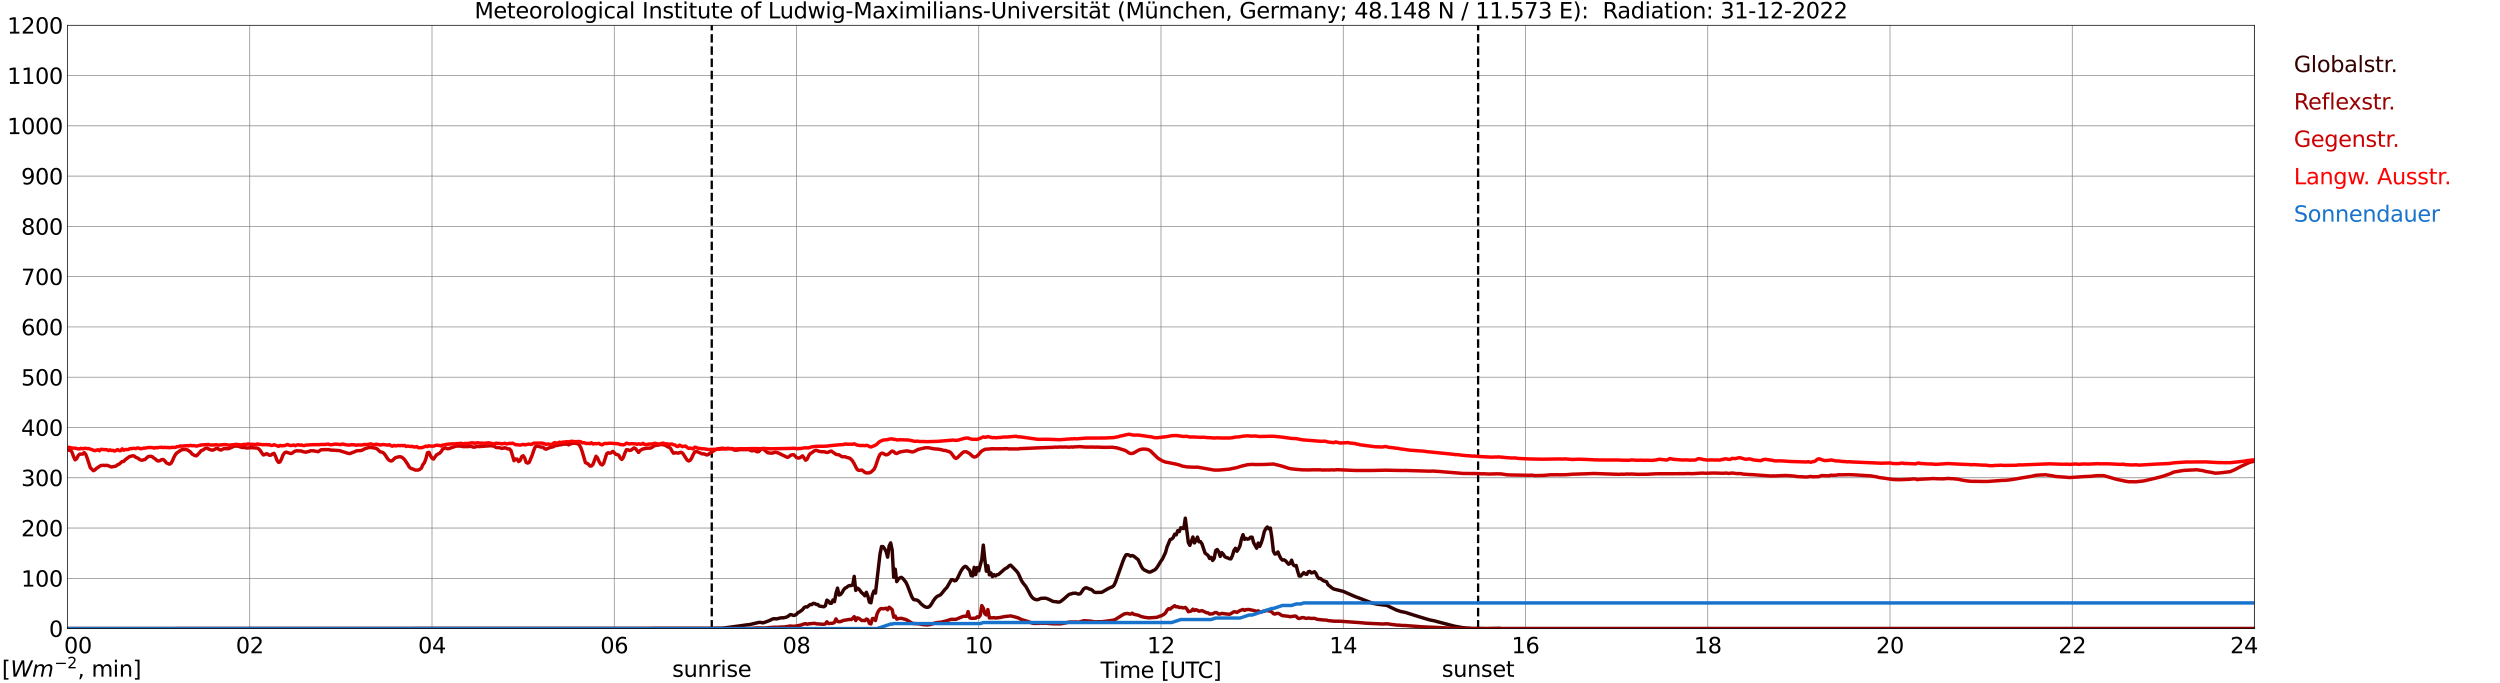 <?xml version="1.0" encoding="utf-8" standalone="no"?>
<!DOCTYPE svg PUBLIC "-//W3C//DTD SVG 1.1//EN"
  "http://www.w3.org/Graphics/SVG/1.1/DTD/svg11.dtd">
<svg xmlns:xlink="http://www.w3.org/1999/xlink" width="1085.4pt" height="296.64pt" viewBox="0 0 1085.4 296.64" xmlns="http://www.w3.org/2000/svg" version="1.1">
 <defs>
  <style type="text/css">*{stroke-linejoin: round; stroke-linecap: butt}</style>
 </defs>
 <g id="figure_1">
  <g id="patch_1">
   <path d="M 0 296.64 
L 1085.4 296.64 
L 1085.4 0 
L 0 0 
z
" style="fill: #ffffff"/>
  </g>
  <g id="axes_1">
   <g id="patch_2">
    <path d="M 29.306 272.909 
L 978.814 272.909 
L 978.814 10.976 
L 29.306 10.976 
z
" style="fill: #ffffff"/>
   </g>
   <g id="patch_3">
    <path d="M 978.814 272.909 
L 978.814 272.909 
L 978.814 10.976 
L 978.814 10.976 
z
" clip-path="url(#pbd22c3833c)" style="fill: #d3d3d3; opacity: 0.25; stroke: #d3d3d3; stroke-linejoin: miter"/>
   </g>
   <g id="matplotlib.axis_1">
    <g id="xtick_1">
     <g id="line2d_1">
      <path d="M 29.306 272.909 
L 29.306 10.976 
" clip-path="url(#pbd22c3833c)" style="fill: none; stroke: #808080; stroke-width: 0.3; stroke-linecap: square"/>
     </g>
     <g id="line2d_2"/>
     <g id="text_1">
      <!--    00 -->
      <g transform="translate(18.733 283.627) scale(0.095 -0.095)">
       <defs>
        <path id="DejaVuSans-20" transform="scale(0.016)"/>
        <path id="DejaVuSans-30" d="M 2034 4250 
Q 1547 4250 1301 3770 
Q 1056 3291 1056 2328 
Q 1056 1369 1301 889 
Q 1547 409 2034 409 
Q 2525 409 2770 889 
Q 3016 1369 3016 2328 
Q 3016 3291 2770 3770 
Q 2525 4250 2034 4250 
z
M 2034 4750 
Q 2819 4750 3233 4129 
Q 3647 3509 3647 2328 
Q 3647 1150 3233 529 
Q 2819 -91 2034 -91 
Q 1250 -91 836 529 
Q 422 1150 422 2328 
Q 422 3509 836 4129 
Q 1250 4750 2034 4750 
z
" transform="scale(0.016)"/>
       </defs>
       <use xlink:href="#DejaVuSans-20"/>
       <use xlink:href="#DejaVuSans-20" transform="translate(31.787 0)"/>
       <use xlink:href="#DejaVuSans-20" transform="translate(63.574 0)"/>
       <use xlink:href="#DejaVuSans-30" transform="translate(95.361 0)"/>
       <use xlink:href="#DejaVuSans-30" transform="translate(158.984 0)"/>
      </g>
     </g>
    </g>
    <g id="xtick_2">
     <g id="line2d_3">
      <path d="M 108.431 272.909 
L 108.431 10.976 
" clip-path="url(#pbd22c3833c)" style="fill: none; stroke: #808080; stroke-width: 0.3; stroke-linecap: square"/>
     </g>
     <g id="line2d_4"/>
     <g id="text_2">
      <!-- 02 -->
      <g transform="translate(102.387 283.627) scale(0.095 -0.095)">
       <defs>
        <path id="DejaVuSans-32" d="M 1228 531 
L 3431 531 
L 3431 0 
L 469 0 
L 469 531 
Q 828 903 1448 1529 
Q 2069 2156 2228 2338 
Q 2531 2678 2651 2914 
Q 2772 3150 2772 3378 
Q 2772 3750 2511 3984 
Q 2250 4219 1831 4219 
Q 1534 4219 1204 4116 
Q 875 4013 500 3803 
L 500 4441 
Q 881 4594 1212 4672 
Q 1544 4750 1819 4750 
Q 2544 4750 2975 4387 
Q 3406 4025 3406 3419 
Q 3406 3131 3298 2873 
Q 3191 2616 2906 2266 
Q 2828 2175 2409 1742 
Q 1991 1309 1228 531 
z
" transform="scale(0.016)"/>
       </defs>
       <use xlink:href="#DejaVuSans-30"/>
       <use xlink:href="#DejaVuSans-32" transform="translate(63.623 0)"/>
      </g>
     </g>
    </g>
    <g id="xtick_3">
     <g id="line2d_5">
      <path d="M 187.557 272.909 
L 187.557 10.976 
" clip-path="url(#pbd22c3833c)" style="fill: none; stroke: #808080; stroke-width: 0.3; stroke-linecap: square"/>
     </g>
     <g id="line2d_6"/>
     <g id="text_3">
      <!-- 04 -->
      <g transform="translate(181.513 283.627) scale(0.095 -0.095)">
       <defs>
        <path id="DejaVuSans-34" d="M 2419 4116 
L 825 1625 
L 2419 1625 
L 2419 4116 
z
M 2253 4666 
L 3047 4666 
L 3047 1625 
L 3713 1625 
L 3713 1100 
L 3047 1100 
L 3047 0 
L 2419 0 
L 2419 1100 
L 313 1100 
L 313 1709 
L 2253 4666 
z
" transform="scale(0.016)"/>
       </defs>
       <use xlink:href="#DejaVuSans-30"/>
       <use xlink:href="#DejaVuSans-34" transform="translate(63.623 0)"/>
      </g>
     </g>
    </g>
    <g id="xtick_4">
     <g id="line2d_7">
      <path d="M 266.683 272.909 
L 266.683 10.976 
" clip-path="url(#pbd22c3833c)" style="fill: none; stroke: #808080; stroke-width: 0.3; stroke-linecap: square"/>
     </g>
     <g id="line2d_8"/>
     <g id="text_4">
      <!-- 06 -->
      <g transform="translate(260.638 283.627) scale(0.095 -0.095)">
       <defs>
        <path id="DejaVuSans-36" d="M 2113 2584 
Q 1688 2584 1439 2293 
Q 1191 2003 1191 1497 
Q 1191 994 1439 701 
Q 1688 409 2113 409 
Q 2538 409 2786 701 
Q 3034 994 3034 1497 
Q 3034 2003 2786 2293 
Q 2538 2584 2113 2584 
z
M 3366 4563 
L 3366 3988 
Q 3128 4100 2886 4159 
Q 2644 4219 2406 4219 
Q 1781 4219 1451 3797 
Q 1122 3375 1075 2522 
Q 1259 2794 1537 2939 
Q 1816 3084 2150 3084 
Q 2853 3084 3261 2657 
Q 3669 2231 3669 1497 
Q 3669 778 3244 343 
Q 2819 -91 2113 -91 
Q 1303 -91 875 529 
Q 447 1150 447 2328 
Q 447 3434 972 4092 
Q 1497 4750 2381 4750 
Q 2619 4750 2861 4703 
Q 3103 4656 3366 4563 
z
" transform="scale(0.016)"/>
       </defs>
       <use xlink:href="#DejaVuSans-30"/>
       <use xlink:href="#DejaVuSans-36" transform="translate(63.623 0)"/>
      </g>
     </g>
    </g>
    <g id="xtick_5">
     <g id="line2d_9">
      <path d="M 345.808 272.909 
L 345.808 10.976 
" clip-path="url(#pbd22c3833c)" style="fill: none; stroke: #808080; stroke-width: 0.3; stroke-linecap: square"/>
     </g>
     <g id="line2d_10"/>
     <g id="text_5">
      <!-- 08 -->
      <g transform="translate(339.764 283.627) scale(0.095 -0.095)">
       <defs>
        <path id="DejaVuSans-38" d="M 2034 2216 
Q 1584 2216 1326 1975 
Q 1069 1734 1069 1313 
Q 1069 891 1326 650 
Q 1584 409 2034 409 
Q 2484 409 2743 651 
Q 3003 894 3003 1313 
Q 3003 1734 2745 1975 
Q 2488 2216 2034 2216 
z
M 1403 2484 
Q 997 2584 770 2862 
Q 544 3141 544 3541 
Q 544 4100 942 4425 
Q 1341 4750 2034 4750 
Q 2731 4750 3128 4425 
Q 3525 4100 3525 3541 
Q 3525 3141 3298 2862 
Q 3072 2584 2669 2484 
Q 3125 2378 3379 2068 
Q 3634 1759 3634 1313 
Q 3634 634 3220 271 
Q 2806 -91 2034 -91 
Q 1263 -91 848 271 
Q 434 634 434 1313 
Q 434 1759 690 2068 
Q 947 2378 1403 2484 
z
M 1172 3481 
Q 1172 3119 1398 2916 
Q 1625 2713 2034 2713 
Q 2441 2713 2670 2916 
Q 2900 3119 2900 3481 
Q 2900 3844 2670 4047 
Q 2441 4250 2034 4250 
Q 1625 4250 1398 4047 
Q 1172 3844 1172 3481 
z
" transform="scale(0.016)"/>
       </defs>
       <use xlink:href="#DejaVuSans-30"/>
       <use xlink:href="#DejaVuSans-38" transform="translate(63.623 0)"/>
      </g>
     </g>
    </g>
    <g id="xtick_6">
     <g id="line2d_11">
      <path d="M 424.934 272.909 
L 424.934 10.976 
" clip-path="url(#pbd22c3833c)" style="fill: none; stroke: #808080; stroke-width: 0.3; stroke-linecap: square"/>
     </g>
     <g id="line2d_12"/>
     <g id="text_6">
      <!-- 10 -->
      <g transform="translate(418.89 283.627) scale(0.095 -0.095)">
       <defs>
        <path id="DejaVuSans-31" d="M 794 531 
L 1825 531 
L 1825 4091 
L 703 3866 
L 703 4441 
L 1819 4666 
L 2450 4666 
L 2450 531 
L 3481 531 
L 3481 0 
L 794 0 
L 794 531 
z
" transform="scale(0.016)"/>
       </defs>
       <use xlink:href="#DejaVuSans-31"/>
       <use xlink:href="#DejaVuSans-30" transform="translate(63.623 0)"/>
      </g>
     </g>
    </g>
    <g id="xtick_7">
     <g id="line2d_13">
      <path d="M 504.06 272.909 
L 504.06 10.976 
" clip-path="url(#pbd22c3833c)" style="fill: none; stroke: #808080; stroke-width: 0.3; stroke-linecap: square"/>
     </g>
     <g id="line2d_14"/>
     <g id="text_7">
      <!-- 12 -->
      <g transform="translate(498.015 283.627) scale(0.095 -0.095)">
       <use xlink:href="#DejaVuSans-31"/>
       <use xlink:href="#DejaVuSans-32" transform="translate(63.623 0)"/>
      </g>
     </g>
    </g>
    <g id="xtick_8">
     <g id="line2d_15">
      <path d="M 583.185 272.909 
L 583.185 10.976 
" clip-path="url(#pbd22c3833c)" style="fill: none; stroke: #808080; stroke-width: 0.3; stroke-linecap: square"/>
     </g>
     <g id="line2d_16"/>
     <g id="text_8">
      <!-- 14 -->
      <g transform="translate(577.141 283.627) scale(0.095 -0.095)">
       <use xlink:href="#DejaVuSans-31"/>
       <use xlink:href="#DejaVuSans-34" transform="translate(63.623 0)"/>
      </g>
     </g>
    </g>
    <g id="xtick_9">
     <g id="line2d_17">
      <path d="M 662.311 272.909 
L 662.311 10.976 
" clip-path="url(#pbd22c3833c)" style="fill: none; stroke: #808080; stroke-width: 0.3; stroke-linecap: square"/>
     </g>
     <g id="line2d_18"/>
     <g id="text_9">
      <!-- 16 -->
      <g transform="translate(656.267 283.627) scale(0.095 -0.095)">
       <use xlink:href="#DejaVuSans-31"/>
       <use xlink:href="#DejaVuSans-36" transform="translate(63.623 0)"/>
      </g>
     </g>
    </g>
    <g id="xtick_10">
     <g id="line2d_19">
      <path d="M 741.437 272.909 
L 741.437 10.976 
" clip-path="url(#pbd22c3833c)" style="fill: none; stroke: #808080; stroke-width: 0.3; stroke-linecap: square"/>
     </g>
     <g id="line2d_20"/>
     <g id="text_10">
      <!-- 18 -->
      <g transform="translate(735.392 283.627) scale(0.095 -0.095)">
       <use xlink:href="#DejaVuSans-31"/>
       <use xlink:href="#DejaVuSans-38" transform="translate(63.623 0)"/>
      </g>
     </g>
    </g>
    <g id="xtick_11">
     <g id="line2d_21">
      <path d="M 820.562 272.909 
L 820.562 10.976 
" clip-path="url(#pbd22c3833c)" style="fill: none; stroke: #808080; stroke-width: 0.3; stroke-linecap: square"/>
     </g>
     <g id="line2d_22"/>
     <g id="text_11">
      <!-- 20 -->
      <g transform="translate(814.518 283.627) scale(0.095 -0.095)">
       <use xlink:href="#DejaVuSans-32"/>
       <use xlink:href="#DejaVuSans-30" transform="translate(63.623 0)"/>
      </g>
     </g>
    </g>
    <g id="xtick_12">
     <g id="line2d_23">
      <path d="M 899.688 272.909 
L 899.688 10.976 
" clip-path="url(#pbd22c3833c)" style="fill: none; stroke: #808080; stroke-width: 0.3; stroke-linecap: square"/>
     </g>
     <g id="line2d_24"/>
     <g id="text_12">
      <!-- 22 -->
      <g transform="translate(893.644 283.627) scale(0.095 -0.095)">
       <use xlink:href="#DejaVuSans-32"/>
       <use xlink:href="#DejaVuSans-32" transform="translate(63.623 0)"/>
      </g>
     </g>
    </g>
    <g id="xtick_13">
     <g id="line2d_25">
      <path d="M 978.814 272.909 
L 978.814 10.976 
" clip-path="url(#pbd22c3833c)" style="fill: none; stroke: #808080; stroke-width: 0.3; stroke-linecap: square"/>
     </g>
     <g id="line2d_26"/>
     <g id="text_13">
      <!-- 24    -->
      <g transform="translate(968.241 283.627) scale(0.095 -0.095)">
       <use xlink:href="#DejaVuSans-32"/>
       <use xlink:href="#DejaVuSans-34" transform="translate(63.623 0)"/>
       <use xlink:href="#DejaVuSans-20" transform="translate(127.246 0)"/>
       <use xlink:href="#DejaVuSans-20" transform="translate(159.033 0)"/>
       <use xlink:href="#DejaVuSans-20" transform="translate(190.82 0)"/>
      </g>
     </g>
    </g>
    <g id="text_14">
     <!-- Time [UTC] -->
     <g transform="translate(477.806 294.322) scale(0.095 -0.095)">
      <defs>
       <path id="DejaVuSans-54" d="M -19 4666 
L 3928 4666 
L 3928 4134 
L 2272 4134 
L 2272 0 
L 1638 0 
L 1638 4134 
L -19 4134 
L -19 4666 
z
" transform="scale(0.016)"/>
       <path id="DejaVuSans-69" d="M 603 3500 
L 1178 3500 
L 1178 0 
L 603 0 
L 603 3500 
z
M 603 4863 
L 1178 4863 
L 1178 4134 
L 603 4134 
L 603 4863 
z
" transform="scale(0.016)"/>
       <path id="DejaVuSans-6d" d="M 3328 2828 
Q 3544 3216 3844 3400 
Q 4144 3584 4550 3584 
Q 5097 3584 5394 3201 
Q 5691 2819 5691 2113 
L 5691 0 
L 5113 0 
L 5113 2094 
Q 5113 2597 4934 2840 
Q 4756 3084 4391 3084 
Q 3944 3084 3684 2787 
Q 3425 2491 3425 1978 
L 3425 0 
L 2847 0 
L 2847 2094 
Q 2847 2600 2669 2842 
Q 2491 3084 2119 3084 
Q 1678 3084 1418 2786 
Q 1159 2488 1159 1978 
L 1159 0 
L 581 0 
L 581 3500 
L 1159 3500 
L 1159 2956 
Q 1356 3278 1631 3431 
Q 1906 3584 2284 3584 
Q 2666 3584 2933 3390 
Q 3200 3197 3328 2828 
z
" transform="scale(0.016)"/>
       <path id="DejaVuSans-65" d="M 3597 1894 
L 3597 1613 
L 953 1613 
Q 991 1019 1311 708 
Q 1631 397 2203 397 
Q 2534 397 2845 478 
Q 3156 559 3463 722 
L 3463 178 
Q 3153 47 2828 -22 
Q 2503 -91 2169 -91 
Q 1331 -91 842 396 
Q 353 884 353 1716 
Q 353 2575 817 3079 
Q 1281 3584 2069 3584 
Q 2775 3584 3186 3129 
Q 3597 2675 3597 1894 
z
M 3022 2063 
Q 3016 2534 2758 2815 
Q 2500 3097 2075 3097 
Q 1594 3097 1305 2825 
Q 1016 2553 972 2059 
L 3022 2063 
z
" transform="scale(0.016)"/>
       <path id="DejaVuSans-5b" d="M 550 4863 
L 1875 4863 
L 1875 4416 
L 1125 4416 
L 1125 -397 
L 1875 -397 
L 1875 -844 
L 550 -844 
L 550 4863 
z
" transform="scale(0.016)"/>
       <path id="DejaVuSans-55" d="M 556 4666 
L 1191 4666 
L 1191 1831 
Q 1191 1081 1462 751 
Q 1734 422 2344 422 
Q 2950 422 3222 751 
Q 3494 1081 3494 1831 
L 3494 4666 
L 4128 4666 
L 4128 1753 
Q 4128 841 3676 375 
Q 3225 -91 2344 -91 
Q 1459 -91 1007 375 
Q 556 841 556 1753 
L 556 4666 
z
" transform="scale(0.016)"/>
       <path id="DejaVuSans-43" d="M 4122 4306 
L 4122 3641 
Q 3803 3938 3442 4084 
Q 3081 4231 2675 4231 
Q 1875 4231 1450 3742 
Q 1025 3253 1025 2328 
Q 1025 1406 1450 917 
Q 1875 428 2675 428 
Q 3081 428 3442 575 
Q 3803 722 4122 1019 
L 4122 359 
Q 3791 134 3420 21 
Q 3050 -91 2638 -91 
Q 1578 -91 968 557 
Q 359 1206 359 2328 
Q 359 3453 968 4101 
Q 1578 4750 2638 4750 
Q 3056 4750 3426 4639 
Q 3797 4528 4122 4306 
z
" transform="scale(0.016)"/>
       <path id="DejaVuSans-5d" d="M 1947 4863 
L 1947 -844 
L 622 -844 
L 622 -397 
L 1369 -397 
L 1369 4416 
L 622 4416 
L 622 4863 
L 1947 4863 
z
" transform="scale(0.016)"/>
      </defs>
      <use xlink:href="#DejaVuSans-54"/>
      <use xlink:href="#DejaVuSans-69" transform="translate(57.959 0)"/>
      <use xlink:href="#DejaVuSans-6d" transform="translate(85.742 0)"/>
      <use xlink:href="#DejaVuSans-65" transform="translate(183.154 0)"/>
      <use xlink:href="#DejaVuSans-20" transform="translate(244.678 0)"/>
      <use xlink:href="#DejaVuSans-5b" transform="translate(276.465 0)"/>
      <use xlink:href="#DejaVuSans-55" transform="translate(315.479 0)"/>
      <use xlink:href="#DejaVuSans-54" transform="translate(388.672 0)"/>
      <use xlink:href="#DejaVuSans-43" transform="translate(443.881 0)"/>
      <use xlink:href="#DejaVuSans-5d" transform="translate(513.705 0)"/>
     </g>
    </g>
   </g>
   <g id="matplotlib.axis_2">
    <g id="ytick_1">
     <g id="line2d_27">
      <path d="M 29.306 272.909 
L 978.814 272.909 
" clip-path="url(#pbd22c3833c)" style="fill: none; stroke: #808080; stroke-width: 0.3; stroke-linecap: square"/>
     </g>
     <g id="line2d_28"/>
     <g id="text_15">
      <!-- 0 -->
      <g transform="translate(21.261 276.518) scale(0.095 -0.095)">
       <use xlink:href="#DejaVuSans-30"/>
      </g>
     </g>
    </g>
    <g id="ytick_2">
     <g id="line2d_29">
      <path d="M 29.306 251.081 
L 978.814 251.081 
" clip-path="url(#pbd22c3833c)" style="fill: none; stroke: #808080; stroke-width: 0.3; stroke-linecap: square"/>
     </g>
     <g id="line2d_30"/>
     <g id="text_16">
      <!-- 100 -->
      <g transform="translate(9.173 254.69) scale(0.095 -0.095)">
       <use xlink:href="#DejaVuSans-31"/>
       <use xlink:href="#DejaVuSans-30" transform="translate(63.623 0)"/>
       <use xlink:href="#DejaVuSans-30" transform="translate(127.246 0)"/>
      </g>
     </g>
    </g>
    <g id="ytick_3">
     <g id="line2d_31">
      <path d="M 29.306 229.253 
L 978.814 229.253 
" clip-path="url(#pbd22c3833c)" style="fill: none; stroke: #808080; stroke-width: 0.3; stroke-linecap: square"/>
     </g>
     <g id="line2d_32"/>
     <g id="text_17">
      <!-- 200 -->
      <g transform="translate(9.173 232.863) scale(0.095 -0.095)">
       <use xlink:href="#DejaVuSans-32"/>
       <use xlink:href="#DejaVuSans-30" transform="translate(63.623 0)"/>
       <use xlink:href="#DejaVuSans-30" transform="translate(127.246 0)"/>
      </g>
     </g>
    </g>
    <g id="ytick_4">
     <g id="line2d_33">
      <path d="M 29.306 207.426 
L 978.814 207.426 
" clip-path="url(#pbd22c3833c)" style="fill: none; stroke: #808080; stroke-width: 0.3; stroke-linecap: square"/>
     </g>
     <g id="line2d_34"/>
     <g id="text_18">
      <!-- 300 -->
      <g transform="translate(9.173 211.035) scale(0.095 -0.095)">
       <defs>
        <path id="DejaVuSans-33" d="M 2597 2516 
Q 3050 2419 3304 2112 
Q 3559 1806 3559 1356 
Q 3559 666 3084 287 
Q 2609 -91 1734 -91 
Q 1441 -91 1130 -33 
Q 819 25 488 141 
L 488 750 
Q 750 597 1062 519 
Q 1375 441 1716 441 
Q 2309 441 2620 675 
Q 2931 909 2931 1356 
Q 2931 1769 2642 2001 
Q 2353 2234 1838 2234 
L 1294 2234 
L 1294 2753 
L 1863 2753 
Q 2328 2753 2575 2939 
Q 2822 3125 2822 3475 
Q 2822 3834 2567 4026 
Q 2313 4219 1838 4219 
Q 1578 4219 1281 4162 
Q 984 4106 628 3988 
L 628 4550 
Q 988 4650 1302 4700 
Q 1616 4750 1894 4750 
Q 2613 4750 3031 4423 
Q 3450 4097 3450 3541 
Q 3450 3153 3228 2886 
Q 3006 2619 2597 2516 
z
" transform="scale(0.016)"/>
       </defs>
       <use xlink:href="#DejaVuSans-33"/>
       <use xlink:href="#DejaVuSans-30" transform="translate(63.623 0)"/>
       <use xlink:href="#DejaVuSans-30" transform="translate(127.246 0)"/>
      </g>
     </g>
    </g>
    <g id="ytick_5">
     <g id="line2d_35">
      <path d="M 29.306 185.598 
L 978.814 185.598 
" clip-path="url(#pbd22c3833c)" style="fill: none; stroke: #808080; stroke-width: 0.3; stroke-linecap: square"/>
     </g>
     <g id="line2d_36"/>
     <g id="text_19">
      <!-- 400 -->
      <g transform="translate(9.173 189.207) scale(0.095 -0.095)">
       <use xlink:href="#DejaVuSans-34"/>
       <use xlink:href="#DejaVuSans-30" transform="translate(63.623 0)"/>
       <use xlink:href="#DejaVuSans-30" transform="translate(127.246 0)"/>
      </g>
     </g>
    </g>
    <g id="ytick_6">
     <g id="line2d_37">
      <path d="M 29.306 163.77 
L 978.814 163.77 
" clip-path="url(#pbd22c3833c)" style="fill: none; stroke: #808080; stroke-width: 0.3; stroke-linecap: square"/>
     </g>
     <g id="line2d_38"/>
     <g id="text_20">
      <!-- 500 -->
      <g transform="translate(9.173 167.379) scale(0.095 -0.095)">
       <defs>
        <path id="DejaVuSans-35" d="M 691 4666 
L 3169 4666 
L 3169 4134 
L 1269 4134 
L 1269 2991 
Q 1406 3038 1543 3061 
Q 1681 3084 1819 3084 
Q 2600 3084 3056 2656 
Q 3513 2228 3513 1497 
Q 3513 744 3044 326 
Q 2575 -91 1722 -91 
Q 1428 -91 1123 -41 
Q 819 9 494 109 
L 494 744 
Q 775 591 1075 516 
Q 1375 441 1709 441 
Q 2250 441 2565 725 
Q 2881 1009 2881 1497 
Q 2881 1984 2565 2268 
Q 2250 2553 1709 2553 
Q 1456 2553 1204 2497 
Q 953 2441 691 2322 
L 691 4666 
z
" transform="scale(0.016)"/>
       </defs>
       <use xlink:href="#DejaVuSans-35"/>
       <use xlink:href="#DejaVuSans-30" transform="translate(63.623 0)"/>
       <use xlink:href="#DejaVuSans-30" transform="translate(127.246 0)"/>
      </g>
     </g>
    </g>
    <g id="ytick_7">
     <g id="line2d_39">
      <path d="M 29.306 141.942 
L 978.814 141.942 
" clip-path="url(#pbd22c3833c)" style="fill: none; stroke: #808080; stroke-width: 0.3; stroke-linecap: square"/>
     </g>
     <g id="line2d_40"/>
     <g id="text_21">
      <!-- 600 -->
      <g transform="translate(9.173 145.551) scale(0.095 -0.095)">
       <use xlink:href="#DejaVuSans-36"/>
       <use xlink:href="#DejaVuSans-30" transform="translate(63.623 0)"/>
       <use xlink:href="#DejaVuSans-30" transform="translate(127.246 0)"/>
      </g>
     </g>
    </g>
    <g id="ytick_8">
     <g id="line2d_41">
      <path d="M 29.306 120.114 
L 978.814 120.114 
" clip-path="url(#pbd22c3833c)" style="fill: none; stroke: #808080; stroke-width: 0.3; stroke-linecap: square"/>
     </g>
     <g id="line2d_42"/>
     <g id="text_22">
      <!-- 700 -->
      <g transform="translate(9.173 123.724) scale(0.095 -0.095)">
       <defs>
        <path id="DejaVuSans-37" d="M 525 4666 
L 3525 4666 
L 3525 4397 
L 1831 0 
L 1172 0 
L 2766 4134 
L 525 4134 
L 525 4666 
z
" transform="scale(0.016)"/>
       </defs>
       <use xlink:href="#DejaVuSans-37"/>
       <use xlink:href="#DejaVuSans-30" transform="translate(63.623 0)"/>
       <use xlink:href="#DejaVuSans-30" transform="translate(127.246 0)"/>
      </g>
     </g>
    </g>
    <g id="ytick_9">
     <g id="line2d_43">
      <path d="M 29.306 98.287 
L 978.814 98.287 
" clip-path="url(#pbd22c3833c)" style="fill: none; stroke: #808080; stroke-width: 0.3; stroke-linecap: square"/>
     </g>
     <g id="line2d_44"/>
     <g id="text_23">
      <!-- 800 -->
      <g transform="translate(9.173 101.896) scale(0.095 -0.095)">
       <use xlink:href="#DejaVuSans-38"/>
       <use xlink:href="#DejaVuSans-30" transform="translate(63.623 0)"/>
       <use xlink:href="#DejaVuSans-30" transform="translate(127.246 0)"/>
      </g>
     </g>
    </g>
    <g id="ytick_10">
     <g id="line2d_45">
      <path d="M 29.306 76.459 
L 978.814 76.459 
" clip-path="url(#pbd22c3833c)" style="fill: none; stroke: #808080; stroke-width: 0.3; stroke-linecap: square"/>
     </g>
     <g id="line2d_46"/>
     <g id="text_24">
      <!-- 900 -->
      <g transform="translate(9.173 80.068) scale(0.095 -0.095)">
       <defs>
        <path id="DejaVuSans-39" d="M 703 97 
L 703 672 
Q 941 559 1184 500 
Q 1428 441 1663 441 
Q 2288 441 2617 861 
Q 2947 1281 2994 2138 
Q 2813 1869 2534 1725 
Q 2256 1581 1919 1581 
Q 1219 1581 811 2004 
Q 403 2428 403 3163 
Q 403 3881 828 4315 
Q 1253 4750 1959 4750 
Q 2769 4750 3195 4129 
Q 3622 3509 3622 2328 
Q 3622 1225 3098 567 
Q 2575 -91 1691 -91 
Q 1453 -91 1209 -44 
Q 966 3 703 97 
z
M 1959 2075 
Q 2384 2075 2632 2365 
Q 2881 2656 2881 3163 
Q 2881 3666 2632 3958 
Q 2384 4250 1959 4250 
Q 1534 4250 1286 3958 
Q 1038 3666 1038 3163 
Q 1038 2656 1286 2365 
Q 1534 2075 1959 2075 
z
" transform="scale(0.016)"/>
       </defs>
       <use xlink:href="#DejaVuSans-39"/>
       <use xlink:href="#DejaVuSans-30" transform="translate(63.623 0)"/>
       <use xlink:href="#DejaVuSans-30" transform="translate(127.246 0)"/>
      </g>
     </g>
    </g>
    <g id="ytick_11">
     <g id="line2d_47">
      <path d="M 29.306 54.631 
L 978.814 54.631 
" clip-path="url(#pbd22c3833c)" style="fill: none; stroke: #808080; stroke-width: 0.3; stroke-linecap: square"/>
     </g>
     <g id="line2d_48"/>
     <g id="text_25">
      <!-- 1000 -->
      <g transform="translate(3.128 58.24) scale(0.095 -0.095)">
       <use xlink:href="#DejaVuSans-31"/>
       <use xlink:href="#DejaVuSans-30" transform="translate(63.623 0)"/>
       <use xlink:href="#DejaVuSans-30" transform="translate(127.246 0)"/>
       <use xlink:href="#DejaVuSans-30" transform="translate(190.869 0)"/>
      </g>
     </g>
    </g>
    <g id="ytick_12">
     <g id="line2d_49">
      <path d="M 29.306 32.803 
L 978.814 32.803 
" clip-path="url(#pbd22c3833c)" style="fill: none; stroke: #808080; stroke-width: 0.3; stroke-linecap: square"/>
     </g>
     <g id="line2d_50"/>
     <g id="text_26">
      <!-- 1100 -->
      <g transform="translate(3.128 36.413) scale(0.095 -0.095)">
       <use xlink:href="#DejaVuSans-31"/>
       <use xlink:href="#DejaVuSans-31" transform="translate(63.623 0)"/>
       <use xlink:href="#DejaVuSans-30" transform="translate(127.246 0)"/>
       <use xlink:href="#DejaVuSans-30" transform="translate(190.869 0)"/>
      </g>
     </g>
    </g>
    <g id="ytick_13">
     <g id="line2d_51">
      <path d="M 29.306 10.976 
L 978.814 10.976 
" clip-path="url(#pbd22c3833c)" style="fill: none; stroke: #808080; stroke-width: 0.3; stroke-linecap: square"/>
     </g>
     <g id="line2d_52"/>
     <g id="text_27">
      <!-- 1200 -->
      <g transform="translate(3.128 14.585) scale(0.095 -0.095)">
       <use xlink:href="#DejaVuSans-31"/>
       <use xlink:href="#DejaVuSans-32" transform="translate(63.623 0)"/>
       <use xlink:href="#DejaVuSans-30" transform="translate(127.246 0)"/>
       <use xlink:href="#DejaVuSans-30" transform="translate(190.869 0)"/>
      </g>
     </g>
    </g>
   </g>
   <g id="line2d_53">
    <path d="M 309.015 272.909 
L 309.015 10.976 
" clip-path="url(#pbd22c3833c)" style="fill: none; stroke-dasharray: 3.7,1.6; stroke-dashoffset: 0; stroke: #000000"/>
   </g>
   <g id="line2d_54">
    <path d="M 641.738 272.909 
L 641.738 10.976 
" clip-path="url(#pbd22c3833c)" style="fill: none; stroke-dasharray: 3.7,1.6; stroke-dashoffset: 0; stroke: #000000"/>
   </g>
   <g id="line2d_55">
    <path d="M 29.306 272.909 
L 308.883 272.83 
L 310.861 272.789 
L 313.499 272.749 
L 321.411 271.695 
L 324.049 271.311 
L 325.368 271.189 
L 329.324 270.257 
L 329.983 270.196 
L 331.302 270.418 
L 333.28 269.728 
L 334.599 269.161 
L 335.258 268.818 
L 335.918 268.615 
L 337.236 268.696 
L 338.555 268.351 
L 339.215 268.229 
L 339.874 268.251 
L 341.193 268.026 
L 341.852 267.742 
L 343.171 266.81 
L 343.83 266.952 
L 344.49 267.216 
L 345.149 267.094 
L 345.808 266.668 
L 346.468 265.959 
L 347.127 265.655 
L 348.446 264.682 
L 349.105 263.791 
L 349.765 263.446 
L 350.424 263.547 
L 351.743 262.453 
L 352.402 262.514 
L 353.062 261.947 
L 353.721 262.047 
L 354.38 262.434 
L 355.04 262.434 
L 355.699 263.121 
L 357.677 263.427 
L 358.337 263.001 
L 358.996 260.567 
L 359.655 260.954 
L 360.315 261.905 
L 360.974 261.927 
L 361.634 260.487 
L 362.293 261.218 
L 362.952 257.61 
L 363.612 255.34 
L 364.271 258.339 
L 364.93 258.096 
L 365.59 257.284 
L 366.249 256.11 
L 366.909 255.34 
L 367.568 255.014 
L 368.227 254.469 
L 368.887 254.224 
L 369.546 254.205 
L 370.206 254.021 
L 370.865 250.252 
L 371.524 256.333 
L 372.184 255.32 
L 372.843 255.704 
L 374.162 257.387 
L 374.821 257.874 
L 375.481 258.664 
L 376.14 257.164 
L 376.799 258.845 
L 377.459 261.419 
L 378.118 261.724 
L 378.777 258.217 
L 379.437 256.575 
L 380.096 257.507 
L 382.074 240.464 
L 382.734 237.282 
L 383.393 237.343 
L 384.053 238.233 
L 384.712 239.429 
L 385.371 241.902 
L 386.031 237.017 
L 386.69 235.701 
L 387.349 238.842 
L 388.009 250.638 
L 388.668 247.111 
L 389.328 252.522 
L 389.987 251.489 
L 390.646 250.922 
L 391.306 250.658 
L 391.965 251.125 
L 393.284 252.744 
L 393.943 254.104 
L 395.921 259.232 
L 396.581 260.244 
L 397.24 260.426 
L 397.899 260.487 
L 398.559 260.751 
L 399.218 261.36 
L 399.878 262.17 
L 401.196 263.224 
L 401.856 263.547 
L 402.515 263.669 
L 403.175 263.569 
L 403.834 263.04 
L 404.493 262.108 
L 405.153 260.934 
L 405.812 260.002 
L 406.471 259.271 
L 407.131 258.784 
L 407.79 258.522 
L 408.45 258.136 
L 410.428 255.724 
L 411.087 255.076 
L 413.065 251.651 
L 413.725 251.651 
L 414.384 252.177 
L 415.043 252.015 
L 415.703 251.044 
L 417.022 248.265 
L 417.681 247.191 
L 418.34 246.34 
L 419 245.875 
L 419.659 246.139 
L 420.318 246.991 
L 420.978 247.597 
L 421.637 249.909 
L 422.297 250.051 
L 422.956 246.32 
L 423.615 249.461 
L 424.275 246.423 
L 424.934 247.84 
L 426.253 242.896 
L 426.912 236.673 
L 427.572 242.996 
L 428.231 248.003 
L 428.89 245.631 
L 429.55 249.564 
L 430.209 248.732 
L 430.869 250.354 
L 431.528 249.483 
L 432.187 250.051 
L 432.847 249.523 
L 433.506 249.422 
L 436.144 247.091 
L 437.462 246.32 
L 438.122 245.611 
L 438.781 245.369 
L 440.1 246.685 
L 441.419 248.064 
L 442.078 248.935 
L 443.397 251.873 
L 444.056 252.969 
L 445.375 254.611 
L 446.694 256.981 
L 447.353 258.278 
L 448.012 259.232 
L 448.672 259.86 
L 449.331 260.203 
L 449.991 260.367 
L 450.65 260.325 
L 451.969 259.777 
L 453.947 259.696 
L 455.266 260.164 
L 457.244 261.135 
L 458.563 261.257 
L 459.222 261.399 
L 459.881 261.399 
L 460.541 261.115 
L 461.859 260.061 
L 463.838 258.299 
L 464.497 257.933 
L 465.156 257.813 
L 465.816 257.568 
L 467.134 257.549 
L 467.794 257.813 
L 468.453 257.933 
L 469.113 257.671 
L 470.431 255.746 
L 471.091 255.259 
L 471.75 255.198 
L 473.069 255.765 
L 473.728 255.927 
L 474.388 256.414 
L 475.047 257.062 
L 475.706 257.223 
L 478.344 257.164 
L 480.981 255.623 
L 482.3 254.995 
L 482.96 254.752 
L 483.619 254.143 
L 484.278 252.786 
L 487.575 243.524 
L 488.235 241.964 
L 488.894 240.868 
L 489.553 240.809 
L 490.213 241.01 
L 490.872 241.457 
L 491.532 241.193 
L 492.191 241.435 
L 494.169 243.018 
L 495.488 245.855 
L 496.147 246.908 
L 496.807 247.455 
L 498.785 248.368 
L 499.444 248.348 
L 501.422 247.375 
L 502.082 246.707 
L 502.741 245.733 
L 504.06 243.564 
L 504.719 242.653 
L 506.038 239.816 
L 506.697 237.423 
L 508.016 234.282 
L 508.675 234.038 
L 509.335 233.431 
L 509.994 231.932 
L 510.654 232.215 
L 511.313 230.41 
L 511.972 230.816 
L 512.632 229.133 
L 513.95 229.478 
L 514.61 224.979 
L 515.929 235.579 
L 516.588 236.775 
L 517.907 233.147 
L 518.566 235.721 
L 519.226 234.686 
L 519.885 233.187 
L 520.544 235.214 
L 521.204 235.153 
L 521.863 236.166 
L 523.182 240.119 
L 524.501 241.152 
L 525.16 242.47 
L 525.819 241.964 
L 526.479 243.321 
L 527.138 242.45 
L 527.797 239.045 
L 528.457 238.578 
L 529.116 239.51 
L 529.776 241.577 
L 530.435 239.936 
L 531.094 240.606 
L 531.754 241.699 
L 532.413 242.064 
L 533.073 242.228 
L 533.732 242.57 
L 534.391 242.653 
L 535.051 241.254 
L 535.71 239.023 
L 536.369 238.032 
L 537.029 239.329 
L 537.688 238.336 
L 538.348 236.956 
L 539.007 233.938 
L 539.666 232.135 
L 540.326 234.18 
L 540.985 233.754 
L 541.644 234.099 
L 542.304 233.896 
L 542.963 233.228 
L 543.623 233.228 
L 544.282 235.64 
L 545.601 238.011 
L 546.26 235.762 
L 546.919 237.22 
L 547.579 235.721 
L 548.238 233.593 
L 548.898 230.816 
L 549.557 229.5 
L 550.216 228.791 
L 550.876 229.6 
L 551.535 229.255 
L 552.195 233.512 
L 552.854 239.329 
L 553.513 240.545 
L 554.173 240.403 
L 554.832 239.632 
L 555.491 241.274 
L 556.151 242.551 
L 556.81 243.179 
L 557.47 243.038 
L 558.129 243.463 
L 559.448 244.963 
L 560.107 244.637 
L 560.766 243.199 
L 561.426 245.205 
L 562.085 245.672 
L 562.745 245.511 
L 563.404 248.043 
L 564.063 250.09 
L 564.723 250.09 
L 566.042 248.61 
L 566.701 249.199 
L 567.36 249.361 
L 568.02 248.206 
L 568.679 248.084 
L 569.338 248.752 
L 569.998 248.59 
L 570.657 248.206 
L 571.317 248.935 
L 571.976 250.393 
L 572.635 251.164 
L 573.295 251.164 
L 574.613 252.157 
L 575.932 252.583 
L 576.592 253.901 
L 578.57 255.462 
L 579.229 255.785 
L 581.207 256.252 
L 583.185 256.758 
L 588.46 259.068 
L 589.779 259.535 
L 595.714 261.825 
L 597.692 262.27 
L 600.989 262.717 
L 601.648 262.757 
L 602.307 262.92 
L 603.626 263.608 
L 606.264 264.846 
L 608.242 265.514 
L 610.22 265.898 
L 614.836 267.378 
L 618.792 268.574 
L 620.77 269.161 
L 622.748 269.547 
L 624.067 269.912 
L 631.32 271.817 
L 634.617 272.446 
L 636.595 272.669 
L 639.892 272.872 
L 642.53 272.85 
L 645.167 272.909 
L 650.442 272.811 
L 651.102 272.789 
L 651.761 272.909 
L 978.154 272.909 
L 978.154 272.909 
" clip-path="url(#pbd22c3833c)" style="fill: none; stroke: #330000; stroke-width: 1.5; stroke-linecap: square"/>
   </g>
   <g id="line2d_56">
    <path d="M 29.306 272.909 
L 325.368 272.859 
L 326.686 272.756 
L 328.665 272.614 
L 330.643 272.636 
L 331.961 272.675 
L 335.918 272.33 
L 337.236 272.352 
L 339.215 272.23 
L 340.533 272.21 
L 343.171 271.785 
L 343.83 271.905 
L 345.149 271.885 
L 347.787 271.379 
L 349.105 270.872 
L 349.765 270.77 
L 350.424 271.034 
L 351.083 270.853 
L 353.721 270.608 
L 354.38 270.831 
L 357.677 271.053 
L 358.337 270.892 
L 358.996 269.94 
L 359.655 270.711 
L 361.634 270.569 
L 362.293 270.202 
L 362.952 268.703 
L 363.612 269.798 
L 364.271 269.94 
L 364.93 269.859 
L 366.249 269.351 
L 368.887 268.906 
L 369.546 269.008 
L 370.206 268.48 
L 370.865 267.731 
L 371.524 269.412 
L 372.184 268.257 
L 372.843 268.441 
L 374.162 269.412 
L 374.821 269.373 
L 375.481 269.473 
L 376.14 268.764 
L 376.799 269.047 
L 377.459 270.628 
L 378.118 270.872 
L 378.777 268.561 
L 379.437 268.521 
L 380.096 269.412 
L 380.756 266.596 
L 381.415 265.258 
L 382.074 264.427 
L 382.734 264.184 
L 383.393 264.346 
L 384.712 264.062 
L 385.371 264.752 
L 386.031 263.636 
L 386.69 264.103 
L 387.349 264.71 
L 388.009 267.954 
L 388.668 267.467 
L 389.328 268.805 
L 389.987 268.561 
L 391.306 268.441 
L 393.284 268.967 
L 394.603 269.696 
L 395.921 270.527 
L 396.581 270.711 
L 398.559 270.792 
L 400.537 271.176 
L 402.515 271.337 
L 403.834 271.156 
L 405.812 270.508 
L 407.131 270.263 
L 408.45 270.143 
L 410.428 269.676 
L 411.746 269.292 
L 412.406 269.028 
L 413.065 268.886 
L 415.043 268.886 
L 417.022 268.054 
L 418.34 267.548 
L 419.659 267.609 
L 420.318 265.522 
L 420.978 268.196 
L 421.637 268.46 
L 423.615 268.38 
L 424.275 267.792 
L 424.934 267.974 
L 425.593 267.164 
L 426.253 262.927 
L 426.912 264.023 
L 427.572 266.494 
L 428.231 266.98 
L 428.89 264.649 
L 429.55 268.277 
L 430.209 268.196 
L 430.869 268.277 
L 431.528 268.115 
L 432.187 268.318 
L 434.165 268.096 
L 436.144 267.69 
L 438.781 267.406 
L 440.759 267.873 
L 442.078 268.277 
L 443.397 268.947 
L 446.034 269.757 
L 448.012 270.466 
L 448.672 270.669 
L 451.309 270.628 
L 451.969 270.527 
L 452.628 270.608 
L 453.947 270.547 
L 455.925 270.73 
L 457.244 270.831 
L 460.541 270.831 
L 461.859 270.589 
L 463.838 270.163 
L 464.497 270.06 
L 466.475 270.082 
L 467.134 270.021 
L 467.794 270.121 
L 468.453 270.102 
L 469.772 269.718 
L 470.431 269.493 
L 472.409 269.576 
L 473.728 269.696 
L 475.047 269.96 
L 478.344 269.918 
L 481.641 269.515 
L 483.619 269.189 
L 484.278 268.906 
L 487.575 266.839 
L 488.235 266.494 
L 489.553 266.332 
L 490.213 266.555 
L 490.872 266.616 
L 491.532 266.21 
L 492.191 266.677 
L 494.169 267.103 
L 495.488 267.67 
L 496.807 267.993 
L 498.785 268.257 
L 502.082 268.035 
L 502.741 267.851 
L 503.4 267.548 
L 504.06 267.406 
L 505.379 266.697 
L 506.038 266.068 
L 506.697 264.894 
L 507.357 264.285 
L 508.016 264.468 
L 508.675 263.881 
L 509.994 262.968 
L 510.654 263.494 
L 511.313 263.394 
L 511.972 263.759 
L 512.632 263.697 
L 513.95 263.962 
L 514.61 263.717 
L 515.269 264.387 
L 515.929 265.581 
L 517.247 265.239 
L 517.907 264.468 
L 518.566 265.075 
L 519.226 264.71 
L 519.885 264.955 
L 520.544 265.359 
L 521.863 265.097 
L 523.841 266.029 
L 524.501 266.068 
L 525.16 266.596 
L 526.479 266.494 
L 527.138 266.129 
L 527.797 265.906 
L 528.457 266.129 
L 529.116 266.616 
L 529.776 266.535 
L 530.435 266.312 
L 533.073 266.636 
L 533.732 266.697 
L 534.391 266.433 
L 535.71 265.603 
L 536.369 265.642 
L 537.029 265.865 
L 538.348 265.075 
L 539.666 264.61 
L 540.326 264.994 
L 540.985 264.671 
L 542.304 264.61 
L 544.941 265.197 
L 545.601 265.481 
L 546.26 265.197 
L 546.919 265.784 
L 547.579 265.723 
L 548.238 265.4 
L 548.898 265.42 
L 549.557 265.055 
L 551.535 265.297 
L 552.195 265.703 
L 552.854 266.433 
L 553.513 266.616 
L 554.173 266.352 
L 554.832 266.291 
L 555.491 266.494 
L 556.151 267 
L 556.81 267.306 
L 559.448 267.568 
L 560.107 267.792 
L 560.766 267.609 
L 561.426 267.629 
L 562.085 267.426 
L 562.745 267.568 
L 563.404 268.318 
L 564.063 268.541 
L 565.382 268.135 
L 566.042 268.177 
L 566.701 268.399 
L 567.36 268.48 
L 568.02 268.318 
L 569.338 268.502 
L 570.657 268.441 
L 571.976 268.906 
L 574.613 269.17 
L 575.932 269.231 
L 576.592 269.434 
L 579.229 269.696 
L 581.867 269.718 
L 590.439 270.324 
L 593.076 270.569 
L 600.329 270.912 
L 602.307 270.811 
L 603.626 271.034 
L 606.923 271.44 
L 607.582 271.398 
L 608.242 271.521 
L 610.22 271.582 
L 616.814 272.088 
L 620.111 272.271 
L 621.429 272.291 
L 623.408 272.391 
L 631.32 272.78 
L 639.233 272.909 
L 978.154 272.909 
L 978.154 272.909 
" clip-path="url(#pbd22c3833c)" style="fill: none; stroke: #990000; stroke-width: 1.5; stroke-linecap: square"/>
   </g>
   <g id="line2d_57">
    <path d="M 29.306 194.992 
L 29.965 195.492 
L 30.625 195.335 
L 31.284 196.435 
L 31.943 198.26 
L 32.603 199.644 
L 33.262 199.162 
L 33.921 197.85 
L 34.581 197.171 
L 35.9 197.136 
L 36.559 196.494 
L 37.218 197.239 
L 37.878 198.961 
L 39.197 203.029 
L 40.515 204.354 
L 41.175 204.038 
L 41.834 203.385 
L 43.812 202.089 
L 45.131 202.025 
L 45.79 202.113 
L 46.45 201.993 
L 48.428 202.761 
L 50.406 202.327 
L 51.065 201.752 
L 51.725 201.523 
L 53.043 200.36 
L 53.703 200.338 
L 54.362 199.62 
L 56.34 198.157 
L 57 198.077 
L 57.659 197.847 
L 58.319 198.026 
L 58.978 198.587 
L 59.637 198.808 
L 60.956 199.688 
L 61.615 199.808 
L 62.934 199.487 
L 64.253 198.286 
L 64.912 198.112 
L 65.572 198.12 
L 66.231 198.371 
L 66.89 198.945 
L 67.55 199.356 
L 68.209 200.011 
L 68.869 200.148 
L 69.528 199.947 
L 70.187 199.524 
L 70.847 199.498 
L 71.506 200.028 
L 72.166 200.906 
L 73.484 201.532 
L 74.144 201.259 
L 74.803 200.205 
L 75.462 198.642 
L 76.122 197.402 
L 76.781 196.636 
L 78.759 195.322 
L 79.419 195.161 
L 80.737 195.147 
L 81.397 195.357 
L 82.716 196.25 
L 83.375 197.116 
L 84.694 197.834 
L 85.353 197.863 
L 86.672 196.509 
L 87.331 195.656 
L 87.991 195.44 
L 89.309 194.604 
L 89.969 194.532 
L 90.628 194.99 
L 91.947 195.436 
L 92.606 195.381 
L 93.925 194.682 
L 94.584 194.792 
L 95.244 195.185 
L 95.903 195.405 
L 97.222 194.789 
L 99.2 194.807 
L 100.519 194.237 
L 101.838 193.676 
L 103.156 193.689 
L 105.135 194.27 
L 105.794 194.226 
L 107.113 194.51 
L 109.091 194.359 
L 111.728 194.534 
L 112.388 194.94 
L 113.047 195.693 
L 113.707 196.719 
L 114.366 197.518 
L 115.025 197.321 
L 115.685 196.966 
L 116.344 197.217 
L 117.003 197.669 
L 117.663 197.601 
L 118.322 197.031 
L 118.982 196.828 
L 119.641 198.16 
L 120.3 199.923 
L 120.96 200.759 
L 121.619 200.502 
L 122.278 199.083 
L 122.938 197.398 
L 123.597 196.557 
L 124.257 196.276 
L 126.235 196.922 
L 126.894 196.723 
L 127.553 196.173 
L 128.213 195.833 
L 128.872 195.704 
L 130.191 195.776 
L 130.85 195.804 
L 131.51 196.097 
L 132.829 196.346 
L 133.488 196.11 
L 134.147 196.007 
L 134.807 195.695 
L 136.125 195.73 
L 138.104 196.108 
L 139.422 195.257 
L 142.719 195.178 
L 143.379 195.385 
L 147.335 195.617 
L 151.291 196.878 
L 151.951 196.92 
L 153.269 196.368 
L 153.929 196.156 
L 154.588 195.813 
L 155.247 195.667 
L 156.566 195.63 
L 157.226 195.453 
L 158.544 194.761 
L 159.863 194.392 
L 160.523 194.231 
L 161.841 194.37 
L 162.501 194.545 
L 163.16 194.556 
L 163.819 194.96 
L 164.479 195.652 
L 165.138 196.169 
L 165.798 196.287 
L 166.457 196.612 
L 167.116 197.352 
L 168.435 199.362 
L 169.094 199.906 
L 169.754 200.155 
L 170.413 199.936 
L 171.073 199.227 
L 171.732 198.692 
L 173.051 198.352 
L 173.71 198.28 
L 174.37 198.476 
L 175.029 198.937 
L 175.688 199.607 
L 177.007 201.558 
L 177.666 202.748 
L 178.326 203.304 
L 179.645 203.787 
L 180.304 204.086 
L 181.623 204.068 
L 182.282 203.741 
L 182.941 203.226 
L 183.601 201.7 
L 184.26 200.888 
L 184.92 199.157 
L 185.579 196.573 
L 186.238 196.383 
L 186.898 197.858 
L 187.557 198.932 
L 188.216 199.312 
L 189.535 197.494 
L 190.854 196.741 
L 191.513 196.112 
L 192.173 195.045 
L 192.832 194.617 
L 193.492 194.464 
L 194.151 194.805 
L 194.81 194.781 
L 198.107 193.65 
L 200.085 193.689 
L 200.745 193.884 
L 203.382 193.888 
L 204.042 193.77 
L 204.701 193.792 
L 205.36 194.126 
L 206.02 194.139 
L 206.679 193.916 
L 207.339 193.812 
L 207.998 193.884 
L 213.273 193.51 
L 214.592 193.75 
L 215.251 194.213 
L 215.91 194.335 
L 216.57 194.335 
L 217.889 194.656 
L 218.548 194.573 
L 219.207 194.377 
L 220.526 194.892 
L 221.186 194.907 
L 221.845 195.621 
L 223.164 200.002 
L 223.823 199.264 
L 224.482 199.306 
L 225.142 200.386 
L 225.801 199.998 
L 226.461 198.306 
L 227.12 197.858 
L 227.779 198.799 
L 228.439 200.755 
L 229.098 201.061 
L 229.757 200.735 
L 231.076 197.559 
L 231.736 195.51 
L 232.395 193.993 
L 233.054 193.657 
L 235.033 194.121 
L 235.692 194.102 
L 236.351 194.717 
L 237.011 195.032 
L 238.329 194.49 
L 238.989 194.191 
L 239.648 194.119 
L 240.308 193.91 
L 240.967 193.48 
L 241.626 193.46 
L 242.945 193.137 
L 243.604 193.115 
L 244.264 192.847 
L 246.242 192.823 
L 246.901 193.144 
L 247.561 192.764 
L 248.22 192.539 
L 249.539 192.43 
L 250.858 192.687 
L 251.517 193.152 
L 252.176 194.359 
L 252.836 196.289 
L 254.155 200.834 
L 254.814 201.133 
L 255.473 201.556 
L 256.133 202.333 
L 256.792 202.309 
L 257.451 201.593 
L 258.77 198.088 
L 259.43 198.841 
L 260.089 200.366 
L 260.748 201.449 
L 261.408 201.881 
L 262.067 201.196 
L 263.386 197.044 
L 264.045 196.527 
L 264.705 196.787 
L 265.364 196.571 
L 266.023 195.981 
L 266.683 196.501 
L 267.342 197.271 
L 268.002 197.365 
L 268.661 197.662 
L 269.32 198.897 
L 269.98 199.476 
L 270.639 198.583 
L 271.298 196.73 
L 271.958 195.259 
L 272.617 195.276 
L 273.277 195.577 
L 273.936 195.442 
L 275.255 194.475 
L 275.914 194.755 
L 277.233 196.451 
L 277.892 195.597 
L 279.211 194.864 
L 279.87 194.811 
L 280.53 194.602 
L 282.508 194.536 
L 283.167 194.167 
L 283.827 193.665 
L 284.486 193.412 
L 285.805 193.229 
L 287.124 192.956 
L 288.442 193.203 
L 289.102 193.458 
L 289.761 193.945 
L 290.42 194.128 
L 291.08 194.582 
L 291.739 195.804 
L 292.399 196.769 
L 293.058 196.59 
L 293.717 196.608 
L 294.377 196.754 
L 295.696 196.354 
L 296.355 196.697 
L 298.333 199.755 
L 298.992 200.131 
L 299.652 199.821 
L 300.311 198.823 
L 300.971 197.306 
L 301.63 196.245 
L 302.289 196.042 
L 302.949 196.21 
L 304.927 197.086 
L 305.586 197.016 
L 306.905 197.54 
L 307.564 197.297 
L 308.224 196.765 
L 308.883 196.411 
L 310.202 195.442 
L 311.521 194.931 
L 312.839 194.693 
L 313.499 194.591 
L 314.818 194.776 
L 316.136 194.634 
L 316.796 194.748 
L 317.455 194.748 
L 318.114 194.962 
L 318.774 195.396 
L 319.433 195.499 
L 321.411 195.202 
L 322.73 195.187 
L 324.049 195.222 
L 324.708 195.15 
L 325.368 195.252 
L 326.027 195.671 
L 326.686 195.75 
L 327.346 195.518 
L 328.665 196.141 
L 329.324 196.108 
L 330.643 194.881 
L 331.302 194.885 
L 333.28 196.568 
L 334.599 196.728 
L 335.258 196.743 
L 336.577 196.306 
L 337.896 196.662 
L 341.852 198.587 
L 342.512 198.308 
L 343.171 197.734 
L 343.83 197.461 
L 344.49 197.361 
L 345.149 197.902 
L 345.808 198.629 
L 346.468 198.852 
L 347.127 198.819 
L 348.446 197.915 
L 349.765 199.799 
L 350.424 199.332 
L 351.083 197.917 
L 351.743 196.953 
L 352.402 196.619 
L 353.062 196.058 
L 353.721 195.669 
L 354.38 195.47 
L 355.699 195.988 
L 357.018 196.141 
L 357.677 196.112 
L 358.996 196.451 
L 359.655 196.315 
L 360.315 195.979 
L 360.974 195.842 
L 362.952 197.284 
L 364.271 197.47 
L 365.59 198.308 
L 366.909 198.284 
L 367.568 198.577 
L 368.887 198.913 
L 369.546 199.437 
L 370.206 200.233 
L 370.865 201.325 
L 371.524 202.713 
L 372.184 203.83 
L 372.843 204.23 
L 374.162 204.075 
L 374.821 204.507 
L 375.481 205.092 
L 376.14 205.332 
L 377.459 205.282 
L 378.118 204.983 
L 379.437 203.811 
L 380.096 202.495 
L 381.415 198.611 
L 382.074 197.278 
L 382.734 196.76 
L 383.393 196.83 
L 384.053 197.23 
L 384.712 197.487 
L 385.371 197.361 
L 386.031 196.902 
L 386.69 196.258 
L 387.349 195.839 
L 388.009 196.073 
L 388.668 196.717 
L 389.328 196.907 
L 390.646 196.239 
L 393.284 195.78 
L 393.943 195.769 
L 395.921 196.191 
L 396.581 196.149 
L 397.899 195.527 
L 398.559 195.139 
L 401.856 194.383 
L 403.175 194.399 
L 404.493 194.687 
L 405.812 194.896 
L 407.131 194.984 
L 408.45 195.182 
L 409.768 195.569 
L 410.428 195.573 
L 412.406 196.221 
L 413.065 196.826 
L 414.384 198.635 
L 415.043 199.015 
L 415.703 198.662 
L 417.681 196.73 
L 418.34 196.237 
L 419 196.093 
L 419.659 196.21 
L 420.978 196.924 
L 422.297 198.129 
L 422.956 198.454 
L 423.615 198.323 
L 424.275 197.902 
L 424.934 197.271 
L 425.593 196.44 
L 426.253 195.804 
L 427.572 195.08 
L 430.869 194.816 
L 432.187 194.866 
L 436.144 194.827 
L 436.803 194.752 
L 438.122 194.92 
L 440.1 194.901 
L 442.078 194.929 
L 442.737 194.783 
L 446.694 194.628 
L 449.991 194.466 
L 457.244 194.207 
L 457.903 194.1 
L 459.222 194.161 
L 459.881 194.065 
L 461.859 194.108 
L 462.519 194.036 
L 463.838 194.146 
L 464.497 194.141 
L 465.156 194.012 
L 465.816 194.137 
L 466.475 193.986 
L 467.134 194.004 
L 468.453 193.899 
L 469.772 193.975 
L 471.091 194.104 
L 475.047 194.1 
L 475.706 194.156 
L 476.366 194.1 
L 477.685 194.167 
L 479.003 194.218 
L 482.96 194.189 
L 484.938 194.46 
L 487.575 195.261 
L 488.235 195.449 
L 488.894 195.778 
L 490.213 196.684 
L 490.872 196.896 
L 491.532 196.859 
L 492.191 196.68 
L 494.169 195.529 
L 494.828 195.209 
L 496.147 194.949 
L 497.466 195.014 
L 498.125 195.119 
L 498.785 195.339 
L 499.444 195.728 
L 502.741 198.952 
L 504.719 200.12 
L 506.038 200.62 
L 507.357 200.842 
L 510.654 201.517 
L 511.972 201.855 
L 513.291 202.348 
L 515.269 202.702 
L 518.566 202.855 
L 519.885 202.802 
L 527.138 204.082 
L 529.116 204.095 
L 533.732 203.68 
L 537.029 202.999 
L 539.007 202.379 
L 541.644 201.755 
L 543.623 201.615 
L 544.941 201.685 
L 548.898 201.661 
L 552.854 201.458 
L 555.491 202.086 
L 556.81 202.444 
L 559.448 203.307 
L 560.766 203.584 
L 565.382 203.988 
L 568.02 204.023 
L 569.998 203.975 
L 573.295 203.975 
L 573.954 204.066 
L 575.273 204.049 
L 576.592 204.038 
L 577.251 204.066 
L 577.91 203.979 
L 579.229 204.044 
L 580.548 203.913 
L 588.46 204.258 
L 593.076 204.258 
L 595.054 204.265 
L 601.648 204.138 
L 608.901 204.276 
L 610.22 204.256 
L 620.77 204.566 
L 622.089 204.516 
L 624.726 204.686 
L 635.276 205.557 
L 642.53 205.614 
L 643.189 205.76 
L 643.848 205.675 
L 646.486 205.812 
L 649.783 205.714 
L 651.761 205.758 
L 654.399 206.157 
L 656.377 206.225 
L 657.695 206.238 
L 664.289 206.356 
L 664.949 206.26 
L 666.267 206.485 
L 670.224 206.402 
L 672.861 206.153 
L 674.18 206.14 
L 676.158 206.116 
L 677.477 206.146 
L 680.114 206.085 
L 682.752 205.884 
L 688.686 205.697 
L 691.983 205.572 
L 703.193 205.95 
L 703.852 205.86 
L 705.171 205.906 
L 706.49 205.771 
L 707.149 205.847 
L 708.468 205.797 
L 711.105 205.941 
L 712.424 205.917 
L 715.062 205.904 
L 719.018 205.69 
L 731.546 205.649 
L 732.865 205.564 
L 734.184 205.655 
L 736.162 205.575 
L 738.14 205.441 
L 739.459 205.385 
L 740.118 205.481 
L 744.074 205.367 
L 747.371 205.463 
L 748.69 205.468 
L 749.349 205.356 
L 750.668 205.564 
L 751.987 205.348 
L 753.965 205.607 
L 755.943 205.631 
L 756.602 205.823 
L 759.24 206.007 
L 761.218 206.09 
L 767.812 206.592 
L 769.131 206.679 
L 769.79 206.581 
L 770.449 206.651 
L 775.065 206.435 
L 777.703 206.581 
L 779.021 206.701 
L 780.34 206.919 
L 784.296 207.102 
L 786.275 206.851 
L 786.934 207.013 
L 789.572 206.939 
L 790.89 206.478 
L 794.187 206.579 
L 794.847 206.269 
L 795.506 206.369 
L 797.484 206.284 
L 798.143 206.111 
L 799.462 206.16 
L 800.781 206.118 
L 802.759 206.085 
L 804.737 206.146 
L 807.375 206.308 
L 810.012 206.467 
L 811.99 206.572 
L 813.309 206.79 
L 814.628 207.002 
L 815.947 207.34 
L 817.925 207.594 
L 821.881 208.181 
L 824.519 208.279 
L 829.134 208.085 
L 830.453 207.941 
L 831.772 207.952 
L 832.431 208.268 
L 833.091 208.109 
L 838.366 207.823 
L 839.025 207.759 
L 841.663 207.89 
L 843.641 207.899 
L 845.619 207.74 
L 846.278 207.729 
L 846.938 207.829 
L 847.597 207.803 
L 848.916 207.941 
L 849.575 207.984 
L 850.894 208.238 
L 852.213 208.506 
L 853.531 208.733 
L 855.51 208.949 
L 861.444 209.036 
L 862.763 209.039 
L 870.016 208.523 
L 870.675 208.565 
L 871.335 208.447 
L 872.653 208.338 
L 875.291 207.917 
L 877.929 207.447 
L 881.885 206.81 
L 883.863 206.36 
L 886.5 206.17 
L 887.16 206.205 
L 887.819 206.083 
L 891.116 206.585 
L 892.435 206.867 
L 896.391 207.148 
L 898.369 207.323 
L 899.688 207.268 
L 904.963 206.902 
L 907.601 206.795 
L 910.238 206.524 
L 912.876 206.476 
L 913.535 206.539 
L 918.81 208.074 
L 921.448 208.626 
L 922.766 208.921 
L 924.085 209.137 
L 927.382 209.174 
L 930.679 208.807 
L 935.295 207.74 
L 938.592 206.913 
L 941.888 205.793 
L 943.867 204.939 
L 947.163 204.37 
L 948.482 204.21 
L 953.757 203.951 
L 956.395 204.324 
L 957.714 204.691 
L 960.351 205.123 
L 961.67 205.439 
L 963.648 205.332 
L 968.264 204.778 
L 970.242 203.909 
L 972.879 202.521 
L 976.176 200.969 
L 976.836 200.696 
L 978.154 200.382 
L 978.154 200.382 
" clip-path="url(#pbd22c3833c)" style="fill: none; stroke: #cc0000; stroke-width: 1.5; stroke-linecap: square"/>
   </g>
   <g id="line2d_58">
    <path d="M 29.306 194.222 
L 29.965 194.196 
L 31.284 194.552 
L 32.603 194.558 
L 33.921 194.89 
L 34.581 194.881 
L 35.24 194.643 
L 35.9 194.846 
L 36.559 194.669 
L 37.218 194.624 
L 37.878 194.785 
L 38.537 194.752 
L 41.175 195.667 
L 42.493 195.25 
L 43.153 195.704 
L 43.812 195.056 
L 45.131 195.195 
L 46.45 195.243 
L 47.109 195.634 
L 47.768 195.302 
L 48.428 195.606 
L 49.087 195.508 
L 49.747 195.85 
L 51.065 195.187 
L 51.725 195.628 
L 52.384 195.667 
L 53.043 194.868 
L 53.703 195.473 
L 54.362 195.161 
L 55.681 195.18 
L 56.34 194.792 
L 57 194.813 
L 57.659 194.665 
L 58.319 194.661 
L 58.978 194.776 
L 59.637 194.471 
L 60.297 194.554 
L 60.956 194.822 
L 61.615 194.783 
L 62.275 194.547 
L 62.934 194.56 
L 64.253 194.314 
L 65.572 194.29 
L 66.231 194.34 
L 66.89 194.567 
L 67.55 194.309 
L 68.209 194.416 
L 68.869 194.27 
L 70.187 194.174 
L 70.847 194.329 
L 71.506 194.191 
L 72.166 194.338 
L 72.825 194.248 
L 73.484 194.399 
L 74.803 194.226 
L 76.122 194.242 
L 76.781 193.96 
L 77.441 193.956 
L 78.1 193.602 
L 78.759 193.7 
L 81.397 193.473 
L 82.056 193.552 
L 82.716 193.351 
L 83.375 193.55 
L 84.034 193.451 
L 85.353 193.687 
L 87.331 193.183 
L 90.628 192.984 
L 91.288 193.218 
L 93.266 193.176 
L 93.925 193.061 
L 94.584 193.272 
L 97.222 193.026 
L 98.541 193.087 
L 99.2 193.307 
L 100.519 193.141 
L 101.838 193.026 
L 102.497 192.914 
L 105.135 193.196 
L 105.794 192.888 
L 106.453 193.045 
L 107.772 192.709 
L 108.431 192.884 
L 110.41 192.941 
L 111.069 193.019 
L 111.728 192.729 
L 112.388 192.934 
L 113.047 192.897 
L 113.707 193.069 
L 115.685 193.032 
L 116.344 193.144 
L 117.003 193.048 
L 117.663 193.425 
L 118.322 193.362 
L 118.982 193.078 
L 120.3 193.541 
L 120.96 193.788 
L 121.619 193.366 
L 122.278 193.55 
L 123.597 193.456 
L 124.916 192.976 
L 125.575 193.331 
L 126.235 193.456 
L 127.553 193.213 
L 128.213 193.504 
L 128.872 193.192 
L 129.532 193.076 
L 130.191 193.283 
L 130.85 193.17 
L 131.51 193.421 
L 132.169 193.438 
L 132.829 193.224 
L 136.125 193.054 
L 138.763 193.045 
L 139.422 192.967 
L 140.741 192.958 
L 141.4 192.958 
L 142.06 192.834 
L 142.719 192.847 
L 143.379 193.115 
L 144.697 192.965 
L 145.357 192.807 
L 146.676 192.888 
L 147.994 193.013 
L 148.654 192.753 
L 150.632 193.198 
L 151.951 193.231 
L 152.61 193.041 
L 153.929 193.115 
L 154.588 193.342 
L 155.247 193.155 
L 157.226 193.203 
L 157.885 193.002 
L 159.204 192.984 
L 159.863 192.993 
L 160.523 192.751 
L 161.182 192.764 
L 162.501 193.168 
L 163.16 192.834 
L 164.479 193.017 
L 165.138 193.251 
L 165.798 193.065 
L 166.457 193.004 
L 168.435 193.261 
L 169.094 193.056 
L 169.754 193.547 
L 170.413 193.713 
L 171.073 193.371 
L 171.732 193.585 
L 173.051 193.386 
L 173.71 193.517 
L 174.37 193.388 
L 175.029 193.526 
L 175.688 193.386 
L 176.348 193.849 
L 177.007 193.654 
L 178.326 193.881 
L 178.985 193.759 
L 179.645 194.058 
L 180.304 194.073 
L 180.963 193.868 
L 181.623 194.401 
L 182.941 194.388 
L 183.601 194.222 
L 184.92 193.685 
L 185.579 193.899 
L 186.238 193.523 
L 186.898 193.685 
L 188.216 193.698 
L 189.535 193.259 
L 190.195 193.377 
L 190.854 193.377 
L 191.513 193.661 
L 192.173 193.2 
L 192.832 193.179 
L 193.492 192.965 
L 194.81 192.814 
L 196.788 192.685 
L 197.448 192.786 
L 198.107 192.596 
L 198.767 192.628 
L 200.085 192.454 
L 200.745 192.626 
L 201.404 192.668 
L 202.063 192.484 
L 202.723 192.626 
L 203.382 192.469 
L 204.042 192.432 
L 204.701 192.271 
L 205.36 192.262 
L 206.02 192.456 
L 207.339 192.231 
L 208.657 192.441 
L 209.317 192.314 
L 209.976 192.513 
L 210.635 192.388 
L 211.295 192.388 
L 211.954 192.216 
L 214.592 192.738 
L 215.251 192.43 
L 217.229 192.563 
L 217.889 192.731 
L 219.207 192.452 
L 219.867 192.72 
L 220.526 192.663 
L 221.186 192.454 
L 221.845 192.58 
L 222.504 192.395 
L 223.823 193.063 
L 225.142 193.131 
L 225.801 193.288 
L 227.12 192.893 
L 227.779 193.146 
L 229.757 192.79 
L 230.417 192.962 
L 231.076 192.777 
L 231.736 192.391 
L 234.373 192.377 
L 235.033 192.338 
L 236.351 192.589 
L 237.011 192.965 
L 237.67 192.799 
L 238.329 192.807 
L 238.989 192.997 
L 239.648 192.925 
L 240.308 192.41 
L 240.967 192.142 
L 241.626 192.447 
L 242.286 192.271 
L 242.945 191.941 
L 243.604 192.264 
L 244.264 191.915 
L 244.923 191.974 
L 245.583 191.806 
L 246.901 191.827 
L 248.22 191.565 
L 249.539 191.76 
L 251.517 191.675 
L 252.176 191.808 
L 252.836 192.275 
L 253.495 192.17 
L 254.814 192.6 
L 255.473 192.436 
L 256.133 192.646 
L 256.792 192.236 
L 257.451 192.757 
L 258.111 192.572 
L 258.77 192.655 
L 260.089 192.502 
L 260.748 192.958 
L 261.408 193.124 
L 262.067 192.725 
L 262.726 192.493 
L 263.386 192.585 
L 264.705 192.41 
L 268.002 192.642 
L 268.661 192.738 
L 269.32 193.041 
L 269.98 193.01 
L 270.639 193.17 
L 271.298 192.921 
L 271.958 192.421 
L 272.617 192.541 
L 273.277 192.781 
L 273.936 192.604 
L 275.914 192.707 
L 276.573 192.917 
L 277.233 192.681 
L 277.892 192.862 
L 278.552 192.81 
L 279.211 192.471 
L 279.87 193.008 
L 281.189 192.949 
L 281.849 192.779 
L 283.167 192.749 
L 284.486 192.419 
L 285.145 192.674 
L 286.464 192.788 
L 287.783 192.356 
L 289.102 192.749 
L 289.761 192.668 
L 290.42 192.995 
L 291.08 192.818 
L 291.739 192.783 
L 292.399 193.08 
L 293.058 193.185 
L 293.717 193.748 
L 294.377 193.857 
L 295.036 193.248 
L 296.355 193.921 
L 297.014 193.713 
L 297.674 193.667 
L 298.333 194.263 
L 298.992 194.68 
L 299.652 194.51 
L 300.971 194.914 
L 301.63 194.139 
L 302.289 194.298 
L 302.949 194.589 
L 304.267 194.724 
L 304.927 194.875 
L 305.586 194.827 
L 307.564 195.169 
L 318.114 194.781 
L 318.774 194.931 
L 321.411 194.816 
L 323.39 194.824 
L 327.346 194.748 
L 329.983 194.818 
L 331.302 194.685 
L 333.28 194.807 
L 334.599 194.844 
L 343.171 194.693 
L 344.49 194.624 
L 346.468 194.818 
L 347.127 194.704 
L 347.787 194.706 
L 349.105 194.458 
L 351.083 194.431 
L 352.402 194.025 
L 353.721 193.844 
L 355.04 193.759 
L 357.677 193.74 
L 358.996 193.694 
L 360.315 193.506 
L 364.271 193.113 
L 366.249 193.013 
L 366.909 192.731 
L 367.568 192.842 
L 370.206 192.877 
L 370.865 192.67 
L 372.184 193.253 
L 373.502 193.451 
L 374.821 193.401 
L 375.481 193.497 
L 376.14 193.336 
L 376.799 193.482 
L 377.459 193.873 
L 378.118 194.078 
L 380.096 193.294 
L 380.756 192.792 
L 381.415 192.124 
L 382.074 191.644 
L 383.393 191.055 
L 385.371 190.874 
L 386.031 190.66 
L 387.349 190.509 
L 388.009 190.782 
L 388.668 190.758 
L 389.328 190.989 
L 389.987 191.02 
L 390.646 190.889 
L 394.603 191.059 
L 397.24 191.631 
L 398.559 191.533 
L 399.218 191.703 
L 401.196 191.686 
L 402.515 191.749 
L 407.131 191.62 
L 413.725 191.063 
L 415.043 191.19 
L 415.703 191.162 
L 419 190.236 
L 420.318 190.168 
L 420.978 190.459 
L 422.297 190.751 
L 422.956 190.712 
L 424.275 190.769 
L 426.253 190.007 
L 426.912 189.686 
L 427.572 189.85 
L 428.231 189.804 
L 428.89 189.535 
L 430.869 190.033 
L 431.528 189.948 
L 432.187 190.062 
L 434.825 189.878 
L 435.484 189.749 
L 437.462 189.719 
L 440.759 189.422 
L 441.419 189.481 
L 442.078 189.68 
L 442.737 189.636 
L 450.65 190.738 
L 451.969 190.729 
L 454.606 190.699 
L 459.881 190.904 
L 461.2 190.839 
L 463.178 190.655 
L 464.497 190.614 
L 465.156 190.507 
L 465.816 190.57 
L 466.475 190.42 
L 467.134 190.557 
L 471.75 190.184 
L 473.069 190.195 
L 479.663 190.164 
L 483.619 189.972 
L 484.938 189.697 
L 485.597 189.597 
L 486.256 189.322 
L 486.916 189.254 
L 488.894 188.767 
L 490.213 188.516 
L 491.532 188.813 
L 492.191 188.916 
L 494.169 188.883 
L 500.103 189.708 
L 500.763 189.935 
L 502.082 190.075 
L 506.697 189.544 
L 508.675 189.162 
L 510.654 189.073 
L 513.95 189.514 
L 514.61 189.422 
L 515.269 189.446 
L 516.588 189.749 
L 517.907 189.708 
L 519.885 189.791 
L 521.204 189.878 
L 522.522 189.8 
L 523.841 189.974 
L 525.819 190.051 
L 527.138 190.179 
L 528.457 190.081 
L 529.776 190.149 
L 533.732 190.162 
L 535.051 190.042 
L 536.369 189.752 
L 537.688 189.701 
L 539.666 189.367 
L 540.985 189.271 
L 541.644 189.208 
L 542.963 189.359 
L 544.282 189.319 
L 544.941 189.282 
L 546.919 189.52 
L 550.216 189.429 
L 552.854 189.398 
L 556.81 189.797 
L 560.766 190.35 
L 562.745 190.43 
L 565.382 190.956 
L 570.657 191.367 
L 573.295 191.592 
L 575.273 191.546 
L 576.592 191.897 
L 578.57 192.124 
L 579.229 192.188 
L 579.889 191.865 
L 581.867 192.349 
L 584.504 192.203 
L 585.164 192.146 
L 586.482 192.423 
L 587.142 192.388 
L 587.801 192.559 
L 588.46 192.565 
L 589.12 192.851 
L 589.779 192.899 
L 590.439 193.111 
L 597.032 193.958 
L 600.329 194.089 
L 600.989 193.888 
L 601.648 193.864 
L 602.967 194.198 
L 604.945 194.421 
L 606.264 194.63 
L 606.923 194.624 
L 607.582 194.816 
L 608.901 194.992 
L 612.198 195.453 
L 614.176 195.601 
L 616.154 195.741 
L 618.133 195.879 
L 619.451 196.079 
L 630.661 197.204 
L 631.98 197.393 
L 632.639 197.374 
L 635.936 197.778 
L 637.914 197.885 
L 639.233 198.029 
L 639.892 197.992 
L 642.53 198.216 
L 647.805 198.481 
L 649.123 198.4 
L 649.783 198.439 
L 650.442 198.343 
L 654.399 198.718 
L 656.377 198.847 
L 657.695 198.799 
L 659.014 199.011 
L 663.63 199.244 
L 667.586 199.325 
L 669.564 199.36 
L 677.477 199.255 
L 678.136 199.317 
L 679.455 199.234 
L 682.752 199.48 
L 685.389 199.354 
L 689.346 199.495 
L 692.643 199.659 
L 693.302 199.618 
L 693.961 199.703 
L 695.28 199.694 
L 697.918 199.718 
L 702.533 199.716 
L 703.852 199.781 
L 707.149 199.847 
L 708.468 199.677 
L 710.446 199.827 
L 713.083 199.797 
L 713.743 199.858 
L 715.062 199.803 
L 717.04 199.888 
L 718.358 199.762 
L 719.018 199.692 
L 720.337 199.384 
L 721.655 199.524 
L 723.633 199.742 
L 724.293 199.487 
L 724.952 199.087 
L 725.612 199.188 
L 726.271 199.404 
L 729.568 199.664 
L 730.887 199.729 
L 732.205 199.65 
L 733.524 199.786 
L 736.162 199.718 
L 736.821 199.343 
L 737.48 199.118 
L 738.14 199.179 
L 739.459 199.506 
L 740.777 199.672 
L 741.437 199.742 
L 743.415 199.664 
L 744.074 199.733 
L 745.393 199.72 
L 746.712 199.76 
L 747.371 199.526 
L 748.031 199.476 
L 748.69 199.225 
L 749.349 199.216 
L 750.668 199.463 
L 751.327 199.406 
L 751.987 199.004 
L 753.306 199.116 
L 755.284 198.675 
L 757.262 199.242 
L 757.921 199.415 
L 759.24 199.238 
L 759.899 199.275 
L 761.218 199.685 
L 764.515 200.017 
L 765.174 199.648 
L 766.493 199.404 
L 768.471 199.714 
L 769.131 199.768 
L 770.449 200.085 
L 773.087 200.078 
L 775.065 200.194 
L 777.043 200.349 
L 784.296 200.576 
L 784.956 200.441 
L 786.275 200.692 
L 786.934 200.447 
L 787.593 200.366 
L 788.253 200.1 
L 788.912 199.458 
L 789.572 199.177 
L 790.231 199.321 
L 791.55 199.81 
L 792.209 199.974 
L 794.187 199.849 
L 794.847 199.681 
L 796.165 199.893 
L 796.825 200.1 
L 798.143 200.113 
L 800.122 200.371 
L 800.781 200.382 
L 802.1 200.524 
L 802.759 200.452 
L 804.078 200.572 
L 814.628 201.004 
L 816.606 201.115 
L 820.562 201.004 
L 821.881 201.248 
L 824.519 201.288 
L 825.178 201.102 
L 825.837 201.058 
L 827.156 201.274 
L 827.816 201.211 
L 829.134 201.294 
L 831.772 201.405 
L 832.431 201.093 
L 833.091 201.015 
L 833.75 201.216 
L 835.069 201.292 
L 836.388 201.401 
L 837.706 201.416 
L 839.025 201.456 
L 840.344 201.611 
L 845.619 201.255 
L 850.894 201.528 
L 854.85 201.68 
L 856.169 201.792 
L 856.828 201.698 
L 860.785 201.949 
L 862.103 201.947 
L 864.082 202.193 
L 865.4 202.167 
L 866.06 202.047 
L 867.378 202.045 
L 868.697 201.964 
L 870.016 202.078 
L 871.994 202.041 
L 875.291 201.999 
L 876.61 201.829 
L 877.929 201.853 
L 889.797 201.373 
L 895.072 201.554 
L 897.051 201.545 
L 897.71 201.517 
L 898.369 201.628 
L 901.007 201.432 
L 902.326 201.558 
L 902.985 201.565 
L 904.304 201.44 
L 906.941 201.488 
L 910.898 201.301 
L 911.557 201.388 
L 912.876 201.368 
L 915.513 201.375 
L 920.129 201.6 
L 922.107 201.556 
L 922.766 201.746 
L 926.063 201.87 
L 927.382 201.776 
L 928.701 201.938 
L 936.613 201.453 
L 938.592 201.379 
L 941.888 201.233 
L 943.867 200.925 
L 949.142 200.589 
L 957.714 200.537 
L 962.989 200.834 
L 968.264 200.888 
L 973.539 200.305 
L 974.198 200.257 
L 975.517 199.987 
L 978.154 199.692 
L 978.154 199.692 
" clip-path="url(#pbd22c3833c)" style="fill: none; stroke: #ff0000; stroke-width: 1.5; stroke-linecap: square"/>
   </g>
   <g id="line2d_59">
    <path d="M 29.306 272.909 
L 380.756 272.909 
L 386.69 270.944 
L 387.349 270.944 
L 388.009 270.726 
L 425.593 270.726 
L 426.912 270.289 
L 508.675 270.289 
L 512.632 268.98 
L 525.819 268.98 
L 527.797 268.325 
L 538.348 268.325 
L 542.304 267.015 
L 543.623 267.015 
L 552.195 264.178 
L 552.854 264.178 
L 556.81 262.868 
L 560.766 262.868 
L 562.745 262.213 
L 564.723 262.213 
L 566.042 261.777 
L 978.154 261.777 
L 978.154 261.777 
" clip-path="url(#pbd22c3833c)" style="fill: none; stroke: #1773cc; stroke-width: 1.5; stroke-linecap: square"/>
   </g>
   <g id="patch_4">
    <path d="M 29.306 272.909 
L 29.306 10.976 
" style="fill: none; stroke: #000000; stroke-width: 0.3; stroke-linejoin: miter; stroke-linecap: square"/>
   </g>
   <g id="patch_5">
    <path d="M 978.814 272.909 
L 978.814 10.976 
" style="fill: none; stroke: #000000; stroke-width: 0.3; stroke-linejoin: miter; stroke-linecap: square"/>
   </g>
   <g id="patch_6">
    <path d="M 29.306 272.909 
L 978.814 272.909 
" style="fill: none; stroke: #000000; stroke-width: 0.3; stroke-linejoin: miter; stroke-linecap: square"/>
   </g>
   <g id="patch_7">
    <path d="M 29.306 10.976 
L 978.814 10.976 
" style="fill: none; stroke: #000000; stroke-width: 0.3; stroke-linejoin: miter; stroke-linecap: square"/>
   </g>
   <g id="text_28">
    <!-- sunrise -->
    <g transform="translate(291.85 293.863) scale(0.095 -0.095)">
     <defs>
      <path id="DejaVuSans-73" d="M 2834 3397 
L 2834 2853 
Q 2591 2978 2328 3040 
Q 2066 3103 1784 3103 
Q 1356 3103 1142 2972 
Q 928 2841 928 2578 
Q 928 2378 1081 2264 
Q 1234 2150 1697 2047 
L 1894 2003 
Q 2506 1872 2764 1633 
Q 3022 1394 3022 966 
Q 3022 478 2636 193 
Q 2250 -91 1575 -91 
Q 1294 -91 989 -36 
Q 684 19 347 128 
L 347 722 
Q 666 556 975 473 
Q 1284 391 1588 391 
Q 1994 391 2212 530 
Q 2431 669 2431 922 
Q 2431 1156 2273 1281 
Q 2116 1406 1581 1522 
L 1381 1569 
Q 847 1681 609 1914 
Q 372 2147 372 2553 
Q 372 3047 722 3315 
Q 1072 3584 1716 3584 
Q 2034 3584 2315 3537 
Q 2597 3491 2834 3397 
z
" transform="scale(0.016)"/>
      <path id="DejaVuSans-75" d="M 544 1381 
L 544 3500 
L 1119 3500 
L 1119 1403 
Q 1119 906 1312 657 
Q 1506 409 1894 409 
Q 2359 409 2629 706 
Q 2900 1003 2900 1516 
L 2900 3500 
L 3475 3500 
L 3475 0 
L 2900 0 
L 2900 538 
Q 2691 219 2414 64 
Q 2138 -91 1772 -91 
Q 1169 -91 856 284 
Q 544 659 544 1381 
z
M 1991 3584 
L 1991 3584 
z
" transform="scale(0.016)"/>
      <path id="DejaVuSans-6e" d="M 3513 2113 
L 3513 0 
L 2938 0 
L 2938 2094 
Q 2938 2591 2744 2837 
Q 2550 3084 2163 3084 
Q 1697 3084 1428 2787 
Q 1159 2491 1159 1978 
L 1159 0 
L 581 0 
L 581 3500 
L 1159 3500 
L 1159 2956 
Q 1366 3272 1645 3428 
Q 1925 3584 2291 3584 
Q 2894 3584 3203 3211 
Q 3513 2838 3513 2113 
z
" transform="scale(0.016)"/>
      <path id="DejaVuSans-72" d="M 2631 2963 
Q 2534 3019 2420 3045 
Q 2306 3072 2169 3072 
Q 1681 3072 1420 2755 
Q 1159 2438 1159 1844 
L 1159 0 
L 581 0 
L 581 3500 
L 1159 3500 
L 1159 2956 
Q 1341 3275 1631 3429 
Q 1922 3584 2338 3584 
Q 2397 3584 2469 3576 
Q 2541 3569 2628 3553 
L 2631 2963 
z
" transform="scale(0.016)"/>
     </defs>
     <use xlink:href="#DejaVuSans-73"/>
     <use xlink:href="#DejaVuSans-75" transform="translate(52.1 0)"/>
     <use xlink:href="#DejaVuSans-6e" transform="translate(115.479 0)"/>
     <use xlink:href="#DejaVuSans-72" transform="translate(178.857 0)"/>
     <use xlink:href="#DejaVuSans-69" transform="translate(219.971 0)"/>
     <use xlink:href="#DejaVuSans-73" transform="translate(247.754 0)"/>
     <use xlink:href="#DejaVuSans-65" transform="translate(299.854 0)"/>
    </g>
   </g>
   <g id="text_29">
    <!-- sunset -->
    <g transform="translate(625.984 293.863) scale(0.095 -0.095)">
     <defs>
      <path id="DejaVuSans-74" d="M 1172 4494 
L 1172 3500 
L 2356 3500 
L 2356 3053 
L 1172 3053 
L 1172 1153 
Q 1172 725 1289 603 
Q 1406 481 1766 481 
L 2356 481 
L 2356 0 
L 1766 0 
Q 1100 0 847 248 
Q 594 497 594 1153 
L 594 3053 
L 172 3053 
L 172 3500 
L 594 3500 
L 594 4494 
L 1172 4494 
z
" transform="scale(0.016)"/>
     </defs>
     <use xlink:href="#DejaVuSans-73"/>
     <use xlink:href="#DejaVuSans-75" transform="translate(52.1 0)"/>
     <use xlink:href="#DejaVuSans-6e" transform="translate(115.479 0)"/>
     <use xlink:href="#DejaVuSans-73" transform="translate(178.857 0)"/>
     <use xlink:href="#DejaVuSans-65" transform="translate(230.957 0)"/>
     <use xlink:href="#DejaVuSans-74" transform="translate(292.48 0)"/>
    </g>
   </g>
   <g id="text_30">
    <!-- [$Wm^{-2}$, min] -->
    <g transform="translate(0.821 293.863) scale(0.095 -0.095)">
     <defs>
      <path id="DejaVuSans-Oblique-57" d="M 616 4666 
L 1228 4666 
L 1453 697 
L 3213 4666 
L 3916 4666 
L 4147 697 
L 5888 4666 
L 6528 4666 
L 4453 0 
L 3659 0 
L 3444 3891 
L 1697 0 
L 903 0 
L 616 4666 
z
" transform="scale(0.016)"/>
      <path id="DejaVuSans-Oblique-6d" d="M 5747 2113 
L 5338 0 
L 4763 0 
L 5166 2094 
Q 5191 2228 5203 2325 
Q 5216 2422 5216 2491 
Q 5216 2772 5059 2928 
Q 4903 3084 4622 3084 
Q 4203 3084 3875 2770 
Q 3547 2456 3450 1953 
L 3066 0 
L 2491 0 
L 2900 2094 
Q 2925 2209 2937 2307 
Q 2950 2406 2950 2484 
Q 2950 2769 2794 2926 
Q 2638 3084 2363 3084 
Q 1938 3084 1609 2770 
Q 1281 2456 1184 1953 
L 800 0 
L 225 0 
L 909 3500 
L 1484 3500 
L 1375 2956 
Q 1609 3263 1923 3423 
Q 2238 3584 2597 3584 
Q 2978 3584 3223 3384 
Q 3469 3184 3519 2828 
Q 3781 3197 4126 3390 
Q 4472 3584 4856 3584 
Q 5306 3584 5551 3325 
Q 5797 3066 5797 2591 
Q 5797 2488 5784 2364 
Q 5772 2241 5747 2113 
z
" transform="scale(0.016)"/>
      <path id="DejaVuSans-2212" d="M 678 2272 
L 4684 2272 
L 4684 1741 
L 678 1741 
L 678 2272 
z
" transform="scale(0.016)"/>
      <path id="DejaVuSans-2c" d="M 750 794 
L 1409 794 
L 1409 256 
L 897 -744 
L 494 -744 
L 750 256 
L 750 794 
z
" transform="scale(0.016)"/>
     </defs>
     <use xlink:href="#DejaVuSans-5b" transform="translate(0 0.766)"/>
     <use xlink:href="#DejaVuSans-Oblique-57" transform="translate(39.014 0.766)"/>
     <use xlink:href="#DejaVuSans-Oblique-6d" transform="translate(137.891 0.766)"/>
     <use xlink:href="#DejaVuSans-2212" transform="translate(239.953 39.047) scale(0.7)"/>
     <use xlink:href="#DejaVuSans-32" transform="translate(298.605 39.047) scale(0.7)"/>
     <use xlink:href="#DejaVuSans-2c" transform="translate(345.875 0.766)"/>
     <use xlink:href="#DejaVuSans-20" transform="translate(377.663 0.766)"/>
     <use xlink:href="#DejaVuSans-6d" transform="translate(409.45 0.766)"/>
     <use xlink:href="#DejaVuSans-69" transform="translate(506.862 0.766)"/>
     <use xlink:href="#DejaVuSans-6e" transform="translate(534.645 0.766)"/>
     <use xlink:href="#DejaVuSans-5d" transform="translate(598.024 0.766)"/>
    </g>
   </g>
   <g id="text_31">
    <!-- Globalstr. -->
    <g style="fill: #330000" transform="translate(995.905 31.291) scale(0.095 -0.095)">
     <defs>
      <path id="DejaVuSans-47" d="M 3809 666 
L 3809 1919 
L 2778 1919 
L 2778 2438 
L 4434 2438 
L 4434 434 
Q 4069 175 3628 42 
Q 3188 -91 2688 -91 
Q 1594 -91 976 548 
Q 359 1188 359 2328 
Q 359 3472 976 4111 
Q 1594 4750 2688 4750 
Q 3144 4750 3555 4637 
Q 3966 4525 4313 4306 
L 4313 3634 
Q 3963 3931 3569 4081 
Q 3175 4231 2741 4231 
Q 1884 4231 1454 3753 
Q 1025 3275 1025 2328 
Q 1025 1384 1454 906 
Q 1884 428 2741 428 
Q 3075 428 3337 486 
Q 3600 544 3809 666 
z
" transform="scale(0.016)"/>
      <path id="DejaVuSans-6c" d="M 603 4863 
L 1178 4863 
L 1178 0 
L 603 0 
L 603 4863 
z
" transform="scale(0.016)"/>
      <path id="DejaVuSans-6f" d="M 1959 3097 
Q 1497 3097 1228 2736 
Q 959 2375 959 1747 
Q 959 1119 1226 758 
Q 1494 397 1959 397 
Q 2419 397 2687 759 
Q 2956 1122 2956 1747 
Q 2956 2369 2687 2733 
Q 2419 3097 1959 3097 
z
M 1959 3584 
Q 2709 3584 3137 3096 
Q 3566 2609 3566 1747 
Q 3566 888 3137 398 
Q 2709 -91 1959 -91 
Q 1206 -91 779 398 
Q 353 888 353 1747 
Q 353 2609 779 3096 
Q 1206 3584 1959 3584 
z
" transform="scale(0.016)"/>
      <path id="DejaVuSans-62" d="M 3116 1747 
Q 3116 2381 2855 2742 
Q 2594 3103 2138 3103 
Q 1681 3103 1420 2742 
Q 1159 2381 1159 1747 
Q 1159 1113 1420 752 
Q 1681 391 2138 391 
Q 2594 391 2855 752 
Q 3116 1113 3116 1747 
z
M 1159 2969 
Q 1341 3281 1617 3432 
Q 1894 3584 2278 3584 
Q 2916 3584 3314 3078 
Q 3713 2572 3713 1747 
Q 3713 922 3314 415 
Q 2916 -91 2278 -91 
Q 1894 -91 1617 61 
Q 1341 213 1159 525 
L 1159 0 
L 581 0 
L 581 4863 
L 1159 4863 
L 1159 2969 
z
" transform="scale(0.016)"/>
      <path id="DejaVuSans-61" d="M 2194 1759 
Q 1497 1759 1228 1600 
Q 959 1441 959 1056 
Q 959 750 1161 570 
Q 1363 391 1709 391 
Q 2188 391 2477 730 
Q 2766 1069 2766 1631 
L 2766 1759 
L 2194 1759 
z
M 3341 1997 
L 3341 0 
L 2766 0 
L 2766 531 
Q 2569 213 2275 61 
Q 1981 -91 1556 -91 
Q 1019 -91 701 211 
Q 384 513 384 1019 
Q 384 1609 779 1909 
Q 1175 2209 1959 2209 
L 2766 2209 
L 2766 2266 
Q 2766 2663 2505 2880 
Q 2244 3097 1772 3097 
Q 1472 3097 1187 3025 
Q 903 2953 641 2809 
L 641 3341 
Q 956 3463 1253 3523 
Q 1550 3584 1831 3584 
Q 2591 3584 2966 3190 
Q 3341 2797 3341 1997 
z
" transform="scale(0.016)"/>
      <path id="DejaVuSans-2e" d="M 684 794 
L 1344 794 
L 1344 0 
L 684 0 
L 684 794 
z
" transform="scale(0.016)"/>
     </defs>
     <use xlink:href="#DejaVuSans-47"/>
     <use xlink:href="#DejaVuSans-6c" transform="translate(77.49 0)"/>
     <use xlink:href="#DejaVuSans-6f" transform="translate(105.273 0)"/>
     <use xlink:href="#DejaVuSans-62" transform="translate(166.455 0)"/>
     <use xlink:href="#DejaVuSans-61" transform="translate(229.932 0)"/>
     <use xlink:href="#DejaVuSans-6c" transform="translate(291.211 0)"/>
     <use xlink:href="#DejaVuSans-73" transform="translate(318.994 0)"/>
     <use xlink:href="#DejaVuSans-74" transform="translate(371.094 0)"/>
     <use xlink:href="#DejaVuSans-72" transform="translate(410.303 0)"/>
     <use xlink:href="#DejaVuSans-2e" transform="translate(442.291 0)"/>
    </g>
   </g>
   <g id="text_32">
    <!-- Reflexstr. -->
    <g style="fill: #990000" transform="translate(995.905 47.531) scale(0.095 -0.095)">
     <defs>
      <path id="DejaVuSans-52" d="M 2841 2188 
Q 3044 2119 3236 1894 
Q 3428 1669 3622 1275 
L 4263 0 
L 3584 0 
L 2988 1197 
Q 2756 1666 2539 1819 
Q 2322 1972 1947 1972 
L 1259 1972 
L 1259 0 
L 628 0 
L 628 4666 
L 2053 4666 
Q 2853 4666 3247 4331 
Q 3641 3997 3641 3322 
Q 3641 2881 3436 2590 
Q 3231 2300 2841 2188 
z
M 1259 4147 
L 1259 2491 
L 2053 2491 
Q 2509 2491 2742 2702 
Q 2975 2913 2975 3322 
Q 2975 3731 2742 3939 
Q 2509 4147 2053 4147 
L 1259 4147 
z
" transform="scale(0.016)"/>
      <path id="DejaVuSans-66" d="M 2375 4863 
L 2375 4384 
L 1825 4384 
Q 1516 4384 1395 4259 
Q 1275 4134 1275 3809 
L 1275 3500 
L 2222 3500 
L 2222 3053 
L 1275 3053 
L 1275 0 
L 697 0 
L 697 3053 
L 147 3053 
L 147 3500 
L 697 3500 
L 697 3744 
Q 697 4328 969 4595 
Q 1241 4863 1831 4863 
L 2375 4863 
z
" transform="scale(0.016)"/>
      <path id="DejaVuSans-78" d="M 3513 3500 
L 2247 1797 
L 3578 0 
L 2900 0 
L 1881 1375 
L 863 0 
L 184 0 
L 1544 1831 
L 300 3500 
L 978 3500 
L 1906 2253 
L 2834 3500 
L 3513 3500 
z
" transform="scale(0.016)"/>
     </defs>
     <use xlink:href="#DejaVuSans-52"/>
     <use xlink:href="#DejaVuSans-65" transform="translate(64.982 0)"/>
     <use xlink:href="#DejaVuSans-66" transform="translate(126.506 0)"/>
     <use xlink:href="#DejaVuSans-6c" transform="translate(161.711 0)"/>
     <use xlink:href="#DejaVuSans-65" transform="translate(189.494 0)"/>
     <use xlink:href="#DejaVuSans-78" transform="translate(249.268 0)"/>
     <use xlink:href="#DejaVuSans-73" transform="translate(308.447 0)"/>
     <use xlink:href="#DejaVuSans-74" transform="translate(360.547 0)"/>
     <use xlink:href="#DejaVuSans-72" transform="translate(399.756 0)"/>
     <use xlink:href="#DejaVuSans-2e" transform="translate(431.744 0)"/>
    </g>
   </g>
   <g id="text_33">
    <!-- Gegenstr. -->
    <g style="fill: #cc0000" transform="translate(995.905 63.771) scale(0.095 -0.095)">
     <defs>
      <path id="DejaVuSans-67" d="M 2906 1791 
Q 2906 2416 2648 2759 
Q 2391 3103 1925 3103 
Q 1463 3103 1205 2759 
Q 947 2416 947 1791 
Q 947 1169 1205 825 
Q 1463 481 1925 481 
Q 2391 481 2648 825 
Q 2906 1169 2906 1791 
z
M 3481 434 
Q 3481 -459 3084 -895 
Q 2688 -1331 1869 -1331 
Q 1566 -1331 1297 -1286 
Q 1028 -1241 775 -1147 
L 775 -588 
Q 1028 -725 1275 -790 
Q 1522 -856 1778 -856 
Q 2344 -856 2625 -561 
Q 2906 -266 2906 331 
L 2906 616 
Q 2728 306 2450 153 
Q 2172 0 1784 0 
Q 1141 0 747 490 
Q 353 981 353 1791 
Q 353 2603 747 3093 
Q 1141 3584 1784 3584 
Q 2172 3584 2450 3431 
Q 2728 3278 2906 2969 
L 2906 3500 
L 3481 3500 
L 3481 434 
z
" transform="scale(0.016)"/>
     </defs>
     <use xlink:href="#DejaVuSans-47"/>
     <use xlink:href="#DejaVuSans-65" transform="translate(77.49 0)"/>
     <use xlink:href="#DejaVuSans-67" transform="translate(139.014 0)"/>
     <use xlink:href="#DejaVuSans-65" transform="translate(202.49 0)"/>
     <use xlink:href="#DejaVuSans-6e" transform="translate(264.014 0)"/>
     <use xlink:href="#DejaVuSans-73" transform="translate(327.393 0)"/>
     <use xlink:href="#DejaVuSans-74" transform="translate(379.492 0)"/>
     <use xlink:href="#DejaVuSans-72" transform="translate(418.701 0)"/>
     <use xlink:href="#DejaVuSans-2e" transform="translate(450.689 0)"/>
    </g>
   </g>
   <g id="text_34">
    <!-- Langw. Ausstr. -->
    <g style="fill: #ff0000" transform="translate(995.905 80.01) scale(0.095 -0.095)">
     <defs>
      <path id="DejaVuSans-4c" d="M 628 4666 
L 1259 4666 
L 1259 531 
L 3531 531 
L 3531 0 
L 628 0 
L 628 4666 
z
" transform="scale(0.016)"/>
      <path id="DejaVuSans-77" d="M 269 3500 
L 844 3500 
L 1563 769 
L 2278 3500 
L 2956 3500 
L 3675 769 
L 4391 3500 
L 4966 3500 
L 4050 0 
L 3372 0 
L 2619 2869 
L 1863 0 
L 1184 0 
L 269 3500 
z
" transform="scale(0.016)"/>
      <path id="DejaVuSans-41" d="M 2188 4044 
L 1331 1722 
L 3047 1722 
L 2188 4044 
z
M 1831 4666 
L 2547 4666 
L 4325 0 
L 3669 0 
L 3244 1197 
L 1141 1197 
L 716 0 
L 50 0 
L 1831 4666 
z
" transform="scale(0.016)"/>
     </defs>
     <use xlink:href="#DejaVuSans-4c"/>
     <use xlink:href="#DejaVuSans-61" transform="translate(55.713 0)"/>
     <use xlink:href="#DejaVuSans-6e" transform="translate(116.992 0)"/>
     <use xlink:href="#DejaVuSans-67" transform="translate(180.371 0)"/>
     <use xlink:href="#DejaVuSans-77" transform="translate(243.848 0)"/>
     <use xlink:href="#DejaVuSans-2e" transform="translate(316.51 0)"/>
     <use xlink:href="#DejaVuSans-20" transform="translate(348.297 0)"/>
     <use xlink:href="#DejaVuSans-41" transform="translate(380.084 0)"/>
     <use xlink:href="#DejaVuSans-75" transform="translate(448.492 0)"/>
     <use xlink:href="#DejaVuSans-73" transform="translate(511.871 0)"/>
     <use xlink:href="#DejaVuSans-73" transform="translate(563.971 0)"/>
     <use xlink:href="#DejaVuSans-74" transform="translate(616.07 0)"/>
     <use xlink:href="#DejaVuSans-72" transform="translate(655.279 0)"/>
     <use xlink:href="#DejaVuSans-2e" transform="translate(687.268 0)"/>
    </g>
   </g>
   <g id="text_35">
    <!-- Sonnendauer -->
    <g style="fill: #1773cc" transform="translate(995.905 96.25) scale(0.095 -0.095)">
     <defs>
      <path id="DejaVuSans-53" d="M 3425 4513 
L 3425 3897 
Q 3066 4069 2747 4153 
Q 2428 4238 2131 4238 
Q 1616 4238 1336 4038 
Q 1056 3838 1056 3469 
Q 1056 3159 1242 3001 
Q 1428 2844 1947 2747 
L 2328 2669 
Q 3034 2534 3370 2195 
Q 3706 1856 3706 1288 
Q 3706 609 3251 259 
Q 2797 -91 1919 -91 
Q 1588 -91 1214 -16 
Q 841 59 441 206 
L 441 856 
Q 825 641 1194 531 
Q 1563 422 1919 422 
Q 2459 422 2753 634 
Q 3047 847 3047 1241 
Q 3047 1584 2836 1778 
Q 2625 1972 2144 2069 
L 1759 2144 
Q 1053 2284 737 2584 
Q 422 2884 422 3419 
Q 422 4038 858 4394 
Q 1294 4750 2059 4750 
Q 2388 4750 2728 4690 
Q 3069 4631 3425 4513 
z
" transform="scale(0.016)"/>
      <path id="DejaVuSans-64" d="M 2906 2969 
L 2906 4863 
L 3481 4863 
L 3481 0 
L 2906 0 
L 2906 525 
Q 2725 213 2448 61 
Q 2172 -91 1784 -91 
Q 1150 -91 751 415 
Q 353 922 353 1747 
Q 353 2572 751 3078 
Q 1150 3584 1784 3584 
Q 2172 3584 2448 3432 
Q 2725 3281 2906 2969 
z
M 947 1747 
Q 947 1113 1208 752 
Q 1469 391 1925 391 
Q 2381 391 2643 752 
Q 2906 1113 2906 1747 
Q 2906 2381 2643 2742 
Q 2381 3103 1925 3103 
Q 1469 3103 1208 2742 
Q 947 2381 947 1747 
z
" transform="scale(0.016)"/>
     </defs>
     <use xlink:href="#DejaVuSans-53"/>
     <use xlink:href="#DejaVuSans-6f" transform="translate(63.477 0)"/>
     <use xlink:href="#DejaVuSans-6e" transform="translate(124.658 0)"/>
     <use xlink:href="#DejaVuSans-6e" transform="translate(188.037 0)"/>
     <use xlink:href="#DejaVuSans-65" transform="translate(251.416 0)"/>
     <use xlink:href="#DejaVuSans-6e" transform="translate(312.939 0)"/>
     <use xlink:href="#DejaVuSans-64" transform="translate(376.318 0)"/>
     <use xlink:href="#DejaVuSans-61" transform="translate(439.795 0)"/>
     <use xlink:href="#DejaVuSans-75" transform="translate(501.074 0)"/>
     <use xlink:href="#DejaVuSans-65" transform="translate(564.453 0)"/>
     <use xlink:href="#DejaVuSans-72" transform="translate(625.977 0)"/>
    </g>
   </g>
   <g id="text_36">
    <!-- Meteorological Institute of Ludwig-Maximilians-Universität (München, Germany; 48.148 N / 11.573 E):  Radiation: 31-12-2022 -->
    <g transform="translate(206.01 7.976) scale(0.095 -0.095)">
     <defs>
      <path id="DejaVuSans-4d" d="M 628 4666 
L 1569 4666 
L 2759 1491 
L 3956 4666 
L 4897 4666 
L 4897 0 
L 4281 0 
L 4281 4097 
L 3078 897 
L 2444 897 
L 1241 4097 
L 1241 0 
L 628 0 
L 628 4666 
z
" transform="scale(0.016)"/>
      <path id="DejaVuSans-63" d="M 3122 3366 
L 3122 2828 
Q 2878 2963 2633 3030 
Q 2388 3097 2138 3097 
Q 1578 3097 1268 2742 
Q 959 2388 959 1747 
Q 959 1106 1268 751 
Q 1578 397 2138 397 
Q 2388 397 2633 464 
Q 2878 531 3122 666 
L 3122 134 
Q 2881 22 2623 -34 
Q 2366 -91 2075 -91 
Q 1284 -91 818 406 
Q 353 903 353 1747 
Q 353 2603 823 3093 
Q 1294 3584 2113 3584 
Q 2378 3584 2631 3529 
Q 2884 3475 3122 3366 
z
" transform="scale(0.016)"/>
      <path id="DejaVuSans-49" d="M 628 4666 
L 1259 4666 
L 1259 0 
L 628 0 
L 628 4666 
z
" transform="scale(0.016)"/>
      <path id="DejaVuSans-2d" d="M 313 2009 
L 1997 2009 
L 1997 1497 
L 313 1497 
L 313 2009 
z
" transform="scale(0.016)"/>
      <path id="DejaVuSans-76" d="M 191 3500 
L 800 3500 
L 1894 563 
L 2988 3500 
L 3597 3500 
L 2284 0 
L 1503 0 
L 191 3500 
z
" transform="scale(0.016)"/>
      <path id="DejaVuSans-e4" d="M 2194 1759 
Q 1497 1759 1228 1600 
Q 959 1441 959 1056 
Q 959 750 1161 570 
Q 1363 391 1709 391 
Q 2188 391 2477 730 
Q 2766 1069 2766 1631 
L 2766 1759 
L 2194 1759 
z
M 3341 1997 
L 3341 0 
L 2766 0 
L 2766 531 
Q 2569 213 2275 61 
Q 1981 -91 1556 -91 
Q 1019 -91 701 211 
Q 384 513 384 1019 
Q 384 1609 779 1909 
Q 1175 2209 1959 2209 
L 2766 2209 
L 2766 2266 
Q 2766 2663 2505 2880 
Q 2244 3097 1772 3097 
Q 1472 3097 1187 3025 
Q 903 2953 641 2809 
L 641 3341 
Q 956 3463 1253 3523 
Q 1550 3584 1831 3584 
Q 2591 3584 2966 3190 
Q 3341 2797 3341 1997 
z
M 2150 4850 
L 2784 4850 
L 2784 4219 
L 2150 4219 
L 2150 4850 
z
M 928 4850 
L 1562 4850 
L 1562 4219 
L 928 4219 
L 928 4850 
z
" transform="scale(0.016)"/>
      <path id="DejaVuSans-28" d="M 1984 4856 
Q 1566 4138 1362 3434 
Q 1159 2731 1159 2009 
Q 1159 1288 1364 580 
Q 1569 -128 1984 -844 
L 1484 -844 
Q 1016 -109 783 600 
Q 550 1309 550 2009 
Q 550 2706 781 3412 
Q 1013 4119 1484 4856 
L 1984 4856 
z
" transform="scale(0.016)"/>
      <path id="DejaVuSans-fc" d="M 544 1381 
L 544 3500 
L 1119 3500 
L 1119 1403 
Q 1119 906 1312 657 
Q 1506 409 1894 409 
Q 2359 409 2629 706 
Q 2900 1003 2900 1516 
L 2900 3500 
L 3475 3500 
L 3475 0 
L 2900 0 
L 2900 538 
Q 2691 219 2414 64 
Q 2138 -91 1772 -91 
Q 1169 -91 856 284 
Q 544 659 544 1381 
z
M 1991 3584 
L 1991 3584 
z
M 2278 4850 
L 2912 4850 
L 2912 4219 
L 2278 4219 
L 2278 4850 
z
M 1056 4850 
L 1690 4850 
L 1690 4219 
L 1056 4219 
L 1056 4850 
z
" transform="scale(0.016)"/>
      <path id="DejaVuSans-68" d="M 3513 2113 
L 3513 0 
L 2938 0 
L 2938 2094 
Q 2938 2591 2744 2837 
Q 2550 3084 2163 3084 
Q 1697 3084 1428 2787 
Q 1159 2491 1159 1978 
L 1159 0 
L 581 0 
L 581 4863 
L 1159 4863 
L 1159 2956 
Q 1366 3272 1645 3428 
Q 1925 3584 2291 3584 
Q 2894 3584 3203 3211 
Q 3513 2838 3513 2113 
z
" transform="scale(0.016)"/>
      <path id="DejaVuSans-79" d="M 2059 -325 
Q 1816 -950 1584 -1140 
Q 1353 -1331 966 -1331 
L 506 -1331 
L 506 -850 
L 844 -850 
Q 1081 -850 1212 -737 
Q 1344 -625 1503 -206 
L 1606 56 
L 191 3500 
L 800 3500 
L 1894 763 
L 2988 3500 
L 3597 3500 
L 2059 -325 
z
" transform="scale(0.016)"/>
      <path id="DejaVuSans-3b" d="M 750 3309 
L 1409 3309 
L 1409 2516 
L 750 2516 
L 750 3309 
z
M 750 794 
L 1409 794 
L 1409 256 
L 897 -744 
L 494 -744 
L 750 256 
L 750 794 
z
" transform="scale(0.016)"/>
      <path id="DejaVuSans-4e" d="M 628 4666 
L 1478 4666 
L 3547 763 
L 3547 4666 
L 4159 4666 
L 4159 0 
L 3309 0 
L 1241 3903 
L 1241 0 
L 628 0 
L 628 4666 
z
" transform="scale(0.016)"/>
      <path id="DejaVuSans-2f" d="M 1625 4666 
L 2156 4666 
L 531 -594 
L 0 -594 
L 1625 4666 
z
" transform="scale(0.016)"/>
      <path id="DejaVuSans-45" d="M 628 4666 
L 3578 4666 
L 3578 4134 
L 1259 4134 
L 1259 2753 
L 3481 2753 
L 3481 2222 
L 1259 2222 
L 1259 531 
L 3634 531 
L 3634 0 
L 628 0 
L 628 4666 
z
" transform="scale(0.016)"/>
      <path id="DejaVuSans-29" d="M 513 4856 
L 1013 4856 
Q 1481 4119 1714 3412 
Q 1947 2706 1947 2009 
Q 1947 1309 1714 600 
Q 1481 -109 1013 -844 
L 513 -844 
Q 928 -128 1133 580 
Q 1338 1288 1338 2009 
Q 1338 2731 1133 3434 
Q 928 4138 513 4856 
z
" transform="scale(0.016)"/>
      <path id="DejaVuSans-3a" d="M 750 794 
L 1409 794 
L 1409 0 
L 750 0 
L 750 794 
z
M 750 3309 
L 1409 3309 
L 1409 2516 
L 750 2516 
L 750 3309 
z
" transform="scale(0.016)"/>
     </defs>
     <use xlink:href="#DejaVuSans-4d"/>
     <use xlink:href="#DejaVuSans-65" transform="translate(86.279 0)"/>
     <use xlink:href="#DejaVuSans-74" transform="translate(147.803 0)"/>
     <use xlink:href="#DejaVuSans-65" transform="translate(187.012 0)"/>
     <use xlink:href="#DejaVuSans-6f" transform="translate(248.535 0)"/>
     <use xlink:href="#DejaVuSans-72" transform="translate(309.717 0)"/>
     <use xlink:href="#DejaVuSans-6f" transform="translate(348.58 0)"/>
     <use xlink:href="#DejaVuSans-6c" transform="translate(409.762 0)"/>
     <use xlink:href="#DejaVuSans-6f" transform="translate(437.545 0)"/>
     <use xlink:href="#DejaVuSans-67" transform="translate(498.727 0)"/>
     <use xlink:href="#DejaVuSans-69" transform="translate(562.203 0)"/>
     <use xlink:href="#DejaVuSans-63" transform="translate(589.986 0)"/>
     <use xlink:href="#DejaVuSans-61" transform="translate(644.967 0)"/>
     <use xlink:href="#DejaVuSans-6c" transform="translate(706.246 0)"/>
     <use xlink:href="#DejaVuSans-20" transform="translate(734.029 0)"/>
     <use xlink:href="#DejaVuSans-49" transform="translate(765.816 0)"/>
     <use xlink:href="#DejaVuSans-6e" transform="translate(795.309 0)"/>
     <use xlink:href="#DejaVuSans-73" transform="translate(858.688 0)"/>
     <use xlink:href="#DejaVuSans-74" transform="translate(910.787 0)"/>
     <use xlink:href="#DejaVuSans-69" transform="translate(949.996 0)"/>
     <use xlink:href="#DejaVuSans-74" transform="translate(977.779 0)"/>
     <use xlink:href="#DejaVuSans-75" transform="translate(1016.988 0)"/>
     <use xlink:href="#DejaVuSans-74" transform="translate(1080.367 0)"/>
     <use xlink:href="#DejaVuSans-65" transform="translate(1119.576 0)"/>
     <use xlink:href="#DejaVuSans-20" transform="translate(1181.1 0)"/>
     <use xlink:href="#DejaVuSans-6f" transform="translate(1212.887 0)"/>
     <use xlink:href="#DejaVuSans-66" transform="translate(1274.068 0)"/>
     <use xlink:href="#DejaVuSans-20" transform="translate(1309.273 0)"/>
     <use xlink:href="#DejaVuSans-4c" transform="translate(1341.061 0)"/>
     <use xlink:href="#DejaVuSans-75" transform="translate(1395.023 0)"/>
     <use xlink:href="#DejaVuSans-64" transform="translate(1458.402 0)"/>
     <use xlink:href="#DejaVuSans-77" transform="translate(1521.879 0)"/>
     <use xlink:href="#DejaVuSans-69" transform="translate(1603.666 0)"/>
     <use xlink:href="#DejaVuSans-67" transform="translate(1631.449 0)"/>
     <use xlink:href="#DejaVuSans-2d" transform="translate(1694.926 0)"/>
     <use xlink:href="#DejaVuSans-4d" transform="translate(1731.01 0)"/>
     <use xlink:href="#DejaVuSans-61" transform="translate(1817.289 0)"/>
     <use xlink:href="#DejaVuSans-78" transform="translate(1878.568 0)"/>
     <use xlink:href="#DejaVuSans-69" transform="translate(1937.748 0)"/>
     <use xlink:href="#DejaVuSans-6d" transform="translate(1965.531 0)"/>
     <use xlink:href="#DejaVuSans-69" transform="translate(2062.943 0)"/>
     <use xlink:href="#DejaVuSans-6c" transform="translate(2090.727 0)"/>
     <use xlink:href="#DejaVuSans-69" transform="translate(2118.51 0)"/>
     <use xlink:href="#DejaVuSans-61" transform="translate(2146.293 0)"/>
     <use xlink:href="#DejaVuSans-6e" transform="translate(2207.572 0)"/>
     <use xlink:href="#DejaVuSans-73" transform="translate(2270.951 0)"/>
     <use xlink:href="#DejaVuSans-2d" transform="translate(2323.051 0)"/>
     <use xlink:href="#DejaVuSans-55" transform="translate(2359.135 0)"/>
     <use xlink:href="#DejaVuSans-6e" transform="translate(2432.328 0)"/>
     <use xlink:href="#DejaVuSans-69" transform="translate(2495.707 0)"/>
     <use xlink:href="#DejaVuSans-76" transform="translate(2523.49 0)"/>
     <use xlink:href="#DejaVuSans-65" transform="translate(2582.67 0)"/>
     <use xlink:href="#DejaVuSans-72" transform="translate(2644.193 0)"/>
     <use xlink:href="#DejaVuSans-73" transform="translate(2685.307 0)"/>
     <use xlink:href="#DejaVuSans-69" transform="translate(2737.406 0)"/>
     <use xlink:href="#DejaVuSans-74" transform="translate(2765.189 0)"/>
     <use xlink:href="#DejaVuSans-e4" transform="translate(2804.398 0)"/>
     <use xlink:href="#DejaVuSans-74" transform="translate(2865.678 0)"/>
     <use xlink:href="#DejaVuSans-20" transform="translate(2904.887 0)"/>
     <use xlink:href="#DejaVuSans-28" transform="translate(2936.674 0)"/>
     <use xlink:href="#DejaVuSans-4d" transform="translate(2975.688 0)"/>
     <use xlink:href="#DejaVuSans-fc" transform="translate(3061.967 0)"/>
     <use xlink:href="#DejaVuSans-6e" transform="translate(3125.346 0)"/>
     <use xlink:href="#DejaVuSans-63" transform="translate(3188.725 0)"/>
     <use xlink:href="#DejaVuSans-68" transform="translate(3243.705 0)"/>
     <use xlink:href="#DejaVuSans-65" transform="translate(3307.084 0)"/>
     <use xlink:href="#DejaVuSans-6e" transform="translate(3368.607 0)"/>
     <use xlink:href="#DejaVuSans-2c" transform="translate(3431.986 0)"/>
     <use xlink:href="#DejaVuSans-20" transform="translate(3463.773 0)"/>
     <use xlink:href="#DejaVuSans-47" transform="translate(3495.561 0)"/>
     <use xlink:href="#DejaVuSans-65" transform="translate(3573.051 0)"/>
     <use xlink:href="#DejaVuSans-72" transform="translate(3634.574 0)"/>
     <use xlink:href="#DejaVuSans-6d" transform="translate(3673.938 0)"/>
     <use xlink:href="#DejaVuSans-61" transform="translate(3771.35 0)"/>
     <use xlink:href="#DejaVuSans-6e" transform="translate(3832.629 0)"/>
     <use xlink:href="#DejaVuSans-79" transform="translate(3896.008 0)"/>
     <use xlink:href="#DejaVuSans-3b" transform="translate(3955.188 0)"/>
     <use xlink:href="#DejaVuSans-20" transform="translate(3988.879 0)"/>
     <use xlink:href="#DejaVuSans-34" transform="translate(4020.666 0)"/>
     <use xlink:href="#DejaVuSans-38" transform="translate(4084.289 0)"/>
     <use xlink:href="#DejaVuSans-2e" transform="translate(4147.912 0)"/>
     <use xlink:href="#DejaVuSans-31" transform="translate(4179.699 0)"/>
     <use xlink:href="#DejaVuSans-34" transform="translate(4243.322 0)"/>
     <use xlink:href="#DejaVuSans-38" transform="translate(4306.945 0)"/>
     <use xlink:href="#DejaVuSans-20" transform="translate(4370.568 0)"/>
     <use xlink:href="#DejaVuSans-4e" transform="translate(4402.355 0)"/>
     <use xlink:href="#DejaVuSans-20" transform="translate(4477.16 0)"/>
     <use xlink:href="#DejaVuSans-2f" transform="translate(4508.947 0)"/>
     <use xlink:href="#DejaVuSans-20" transform="translate(4542.639 0)"/>
     <use xlink:href="#DejaVuSans-31" transform="translate(4574.426 0)"/>
     <use xlink:href="#DejaVuSans-31" transform="translate(4638.049 0)"/>
     <use xlink:href="#DejaVuSans-2e" transform="translate(4701.672 0)"/>
     <use xlink:href="#DejaVuSans-35" transform="translate(4733.459 0)"/>
     <use xlink:href="#DejaVuSans-37" transform="translate(4797.082 0)"/>
     <use xlink:href="#DejaVuSans-33" transform="translate(4860.705 0)"/>
     <use xlink:href="#DejaVuSans-20" transform="translate(4924.328 0)"/>
     <use xlink:href="#DejaVuSans-45" transform="translate(4956.115 0)"/>
     <use xlink:href="#DejaVuSans-29" transform="translate(5019.299 0)"/>
     <use xlink:href="#DejaVuSans-3a" transform="translate(5058.312 0)"/>
     <use xlink:href="#DejaVuSans-20" transform="translate(5092.004 0)"/>
     <use xlink:href="#DejaVuSans-20" transform="translate(5123.791 0)"/>
     <use xlink:href="#DejaVuSans-52" transform="translate(5155.578 0)"/>
     <use xlink:href="#DejaVuSans-61" transform="translate(5222.811 0)"/>
     <use xlink:href="#DejaVuSans-64" transform="translate(5284.09 0)"/>
     <use xlink:href="#DejaVuSans-69" transform="translate(5347.566 0)"/>
     <use xlink:href="#DejaVuSans-61" transform="translate(5375.35 0)"/>
     <use xlink:href="#DejaVuSans-74" transform="translate(5436.629 0)"/>
     <use xlink:href="#DejaVuSans-69" transform="translate(5475.838 0)"/>
     <use xlink:href="#DejaVuSans-6f" transform="translate(5503.621 0)"/>
     <use xlink:href="#DejaVuSans-6e" transform="translate(5564.803 0)"/>
     <use xlink:href="#DejaVuSans-3a" transform="translate(5628.182 0)"/>
     <use xlink:href="#DejaVuSans-20" transform="translate(5661.873 0)"/>
     <use xlink:href="#DejaVuSans-33" transform="translate(5693.66 0)"/>
     <use xlink:href="#DejaVuSans-31" transform="translate(5757.283 0)"/>
     <use xlink:href="#DejaVuSans-2d" transform="translate(5820.906 0)"/>
     <use xlink:href="#DejaVuSans-31" transform="translate(5856.99 0)"/>
     <use xlink:href="#DejaVuSans-32" transform="translate(5920.613 0)"/>
     <use xlink:href="#DejaVuSans-2d" transform="translate(5984.236 0)"/>
     <use xlink:href="#DejaVuSans-32" transform="translate(6020.32 0)"/>
     <use xlink:href="#DejaVuSans-30" transform="translate(6083.943 0)"/>
     <use xlink:href="#DejaVuSans-32" transform="translate(6147.566 0)"/>
     <use xlink:href="#DejaVuSans-32" transform="translate(6211.189 0)"/>
    </g>
   </g>
  </g>
 </g>
 <defs>
  <clipPath id="pbd22c3833c">
   <rect x="29.306" y="10.976" width="949.508" height="261.933"/>
  </clipPath>
 </defs>
</svg>
